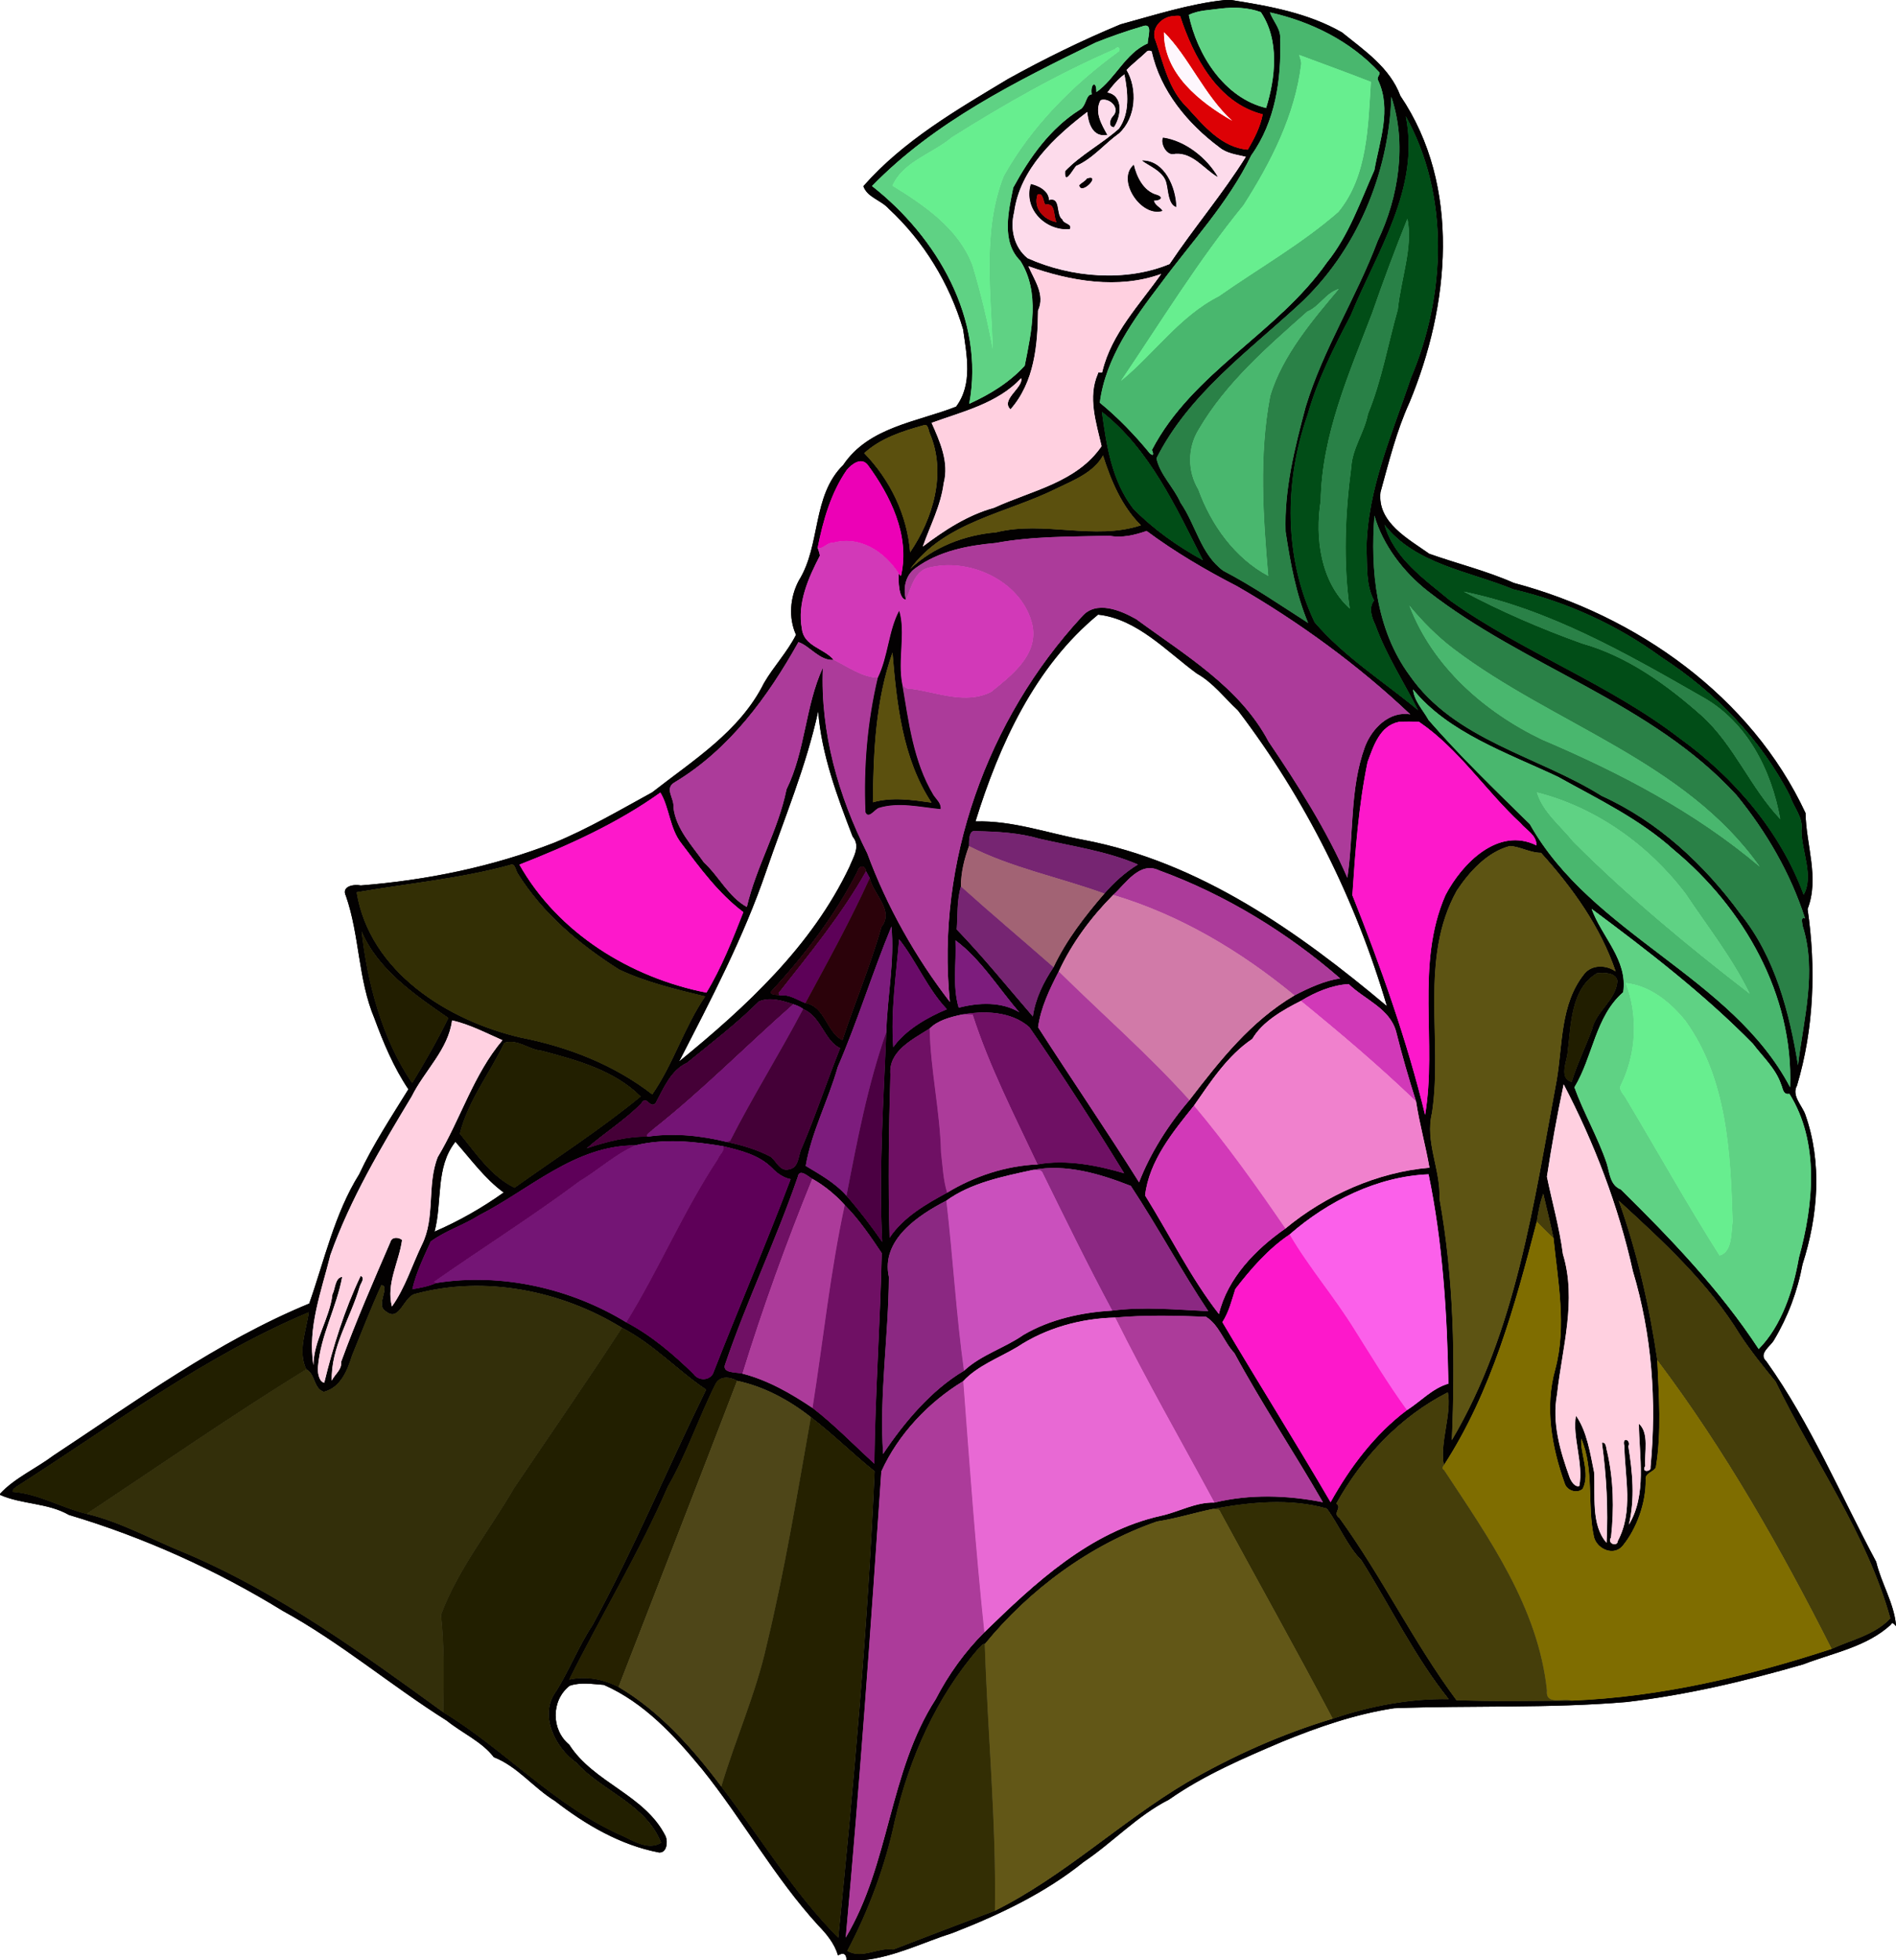 <?xml version="1.0" encoding="UTF-8" standalone="no"?>
<svg xmlns:rdf="http://www.w3.org/1999/02/22-rdf-syntax-ns#" xmlns="http://www.w3.org/2000/svg" height="1739pt" width="1683pt" version="1.1" xmlns:cc="http://creativecommons.org/ns#" xmlns:dc="http://purl.org/dc/elements/1.1/" viewBox="0 0 1683 1739">
<path fill="#030101" d="m1087.3 0h5.4c33.7 5.27 68.6 11.57 98.5 28.74 19.8 15.96 42.6 31.37 51.8 56.23 54.4 80.37 43.7 186.44 8.1 272.16-11.6 25.44-18.3 52.69-25.7 79.54-3 26.86 24.7 41.43 43.3 54.63 24.9 8.83 50.9 15.15 75.1 25.89 108.8 28.88 210.6 100.49 258.9 204.19 0.4 28.14 12.5 57.49 1.8 85.12 7.6 52.01 5.7 106.05-9.4 156.65-5 8.78 4.4 17.47 7.3 25.44 15.3 43.01 11.4 90.21-2.4 133.11-4.4 23.7-12.9 46.4-25.2 67-3.1 5.8-14.5 12.1-6.8 19.2 39.4 55.3 65.6 118.3 97.4 177.7 4.6 19.2 15.6 36.2 17.6 56.1v0.9c-1.5-1.4-3.3-4.3-4.6-1.2-21.6 19.8-51.4 25-77.8 35.2-51.5 14.9-103.6 27.2-156.8 33.4-68.5 5.8-137.6 2.9-206.3 5.5-34.3 5.2-67.2 16.6-99.3 29.7-34.5 14.7-69.5 29.6-100.6 51.4-28.2 14.3-49.77 37.9-75.72 55.3-34.5 27.8-75.01 46.9-116.03 62.9-26.48 8.4-51.55 21.3-79.56 24.2h-14.88c0.05-5.6-2.88-7.1-7.54-4.2-3.08-10.4-9.95-18.8-17.33-26.4-39.03-42.6-67.09-93.8-103.21-138.7-24.5-29.7-51.43-59.2-87.33-74.9-9.92-0.7-20.79-2.6-30.39 0.8-16.49 12.9-16.46 39-0.37 52.2 21.95 34.2 67.25 44.4 85.64 81.4 2.05 4.9 1.05 14.8-5.89 14.3-34.17-6.5-65.14-24.6-92.36-45.7-19.11-11.7-33.11-30.6-54.35-38.9-10.18-13.5-28.23-21.5-41.77-32.4-49.42-31.1-94.2-69.3-145.56-97.4-59.24-36.4-123.2-65.2-189.77-85.1-18.81-10.8-41.88-9.2-61.18-17.8v-0.9c12.79-13.9 32-22.4 47.33-33.9 73.51-48.4 145.34-101.2 227.15-134.9 13.47-38.1 22.46-79.7 44.35-114.7 12.26-26.3 28.76-51.23 43.69-75.42-13.01-19.38-22.08-40.98-30.11-62.8-14.62-34.63-13.14-73.62-25.32-108.64-4.36-8.75 6.9-10.66 13.18-9.4 58.52-4.63 116.67-16.49 171.48-37.79 30.25-12.43 58.73-29.22 87.19-44.79 36.32-28.43 77.84-54.02 99.17-96.86 8.57-14.81 20.83-27.65 28.49-42.92-6.87-15.13-5.29-33.6 2.5-48.15 19.77-31.71 11.42-74.9 39.42-102.52 22.67-33.72 65.49-38.07 100.17-51.72 14.99-20.1 9.42-45.64 6.24-68.62-12.05-40.64-34.94-78.24-66.08-107.03-6.59-7.53-19.02-10-22.46-19.96 35.65-40.55 82.95-67.73 128.59-95.21 32.25-17.84 65.54-34.18 99.65-48.35 30.57-8.31 60.97-18.18 92.67-21.62m-3.7 7.55c-9.4 1.38-20.2 1.43-28.4 5.71 7.4 35.45 31.5 73.69 68.7 82.6 8.2-26.39 12.2-60.16-4.7-85.12-11.2-4.18-23.8-4.57-35.6-3.19m43.6 3.38c2.8 8.05 10 14.69 9.1 23.84 1.2 35.71-4.3 73.22-25.6 102.96-20.5 42.38-53 76.67-80.7 114.25-23.8 31.22-48.76 65.67-53.78 105.33 16.38 13.37 31.08 28.71 44.48 45.02 4 3.2 3-0.42 1.9-3.2 36-68.97 111.4-103.56 155.3-166.24 19.5-24.08 29.6-53.91 42.1-81.89 4.6-26.05 15.4-53.89 3.4-79.58-1.8-2.77 1.8-4.72 1.2-7.13-25.8-27.88-60.6-45.1-97.4-53.36m-87.5 3.49c-10.1 1.66-18.6 11.85-13.8 22.25 7 20.39 11.6 43.12 27.8 58.66 14.6 16.07 30.7 35.68 53.9 37.49 5.7-9.54 11.3-20.4 13.3-31.43-40-10.01-61.6-51.28-73.3-87.17-2.6-0.7-5.5 0.07-7.9 0.2m-26.1 9.06c-13.82 4.04-27.53 8.84-40.94 14.19-70.68 34.53-143.26 70.42-198.65 127.39 57.56 45.16 100.41 117.92 86.3 193.22 18.37-8.32 35.68-18.87 49.31-33.8 6.12-30.43 13.84-65.19-3.89-93.1-17.07-16.98-10.53-43.71-6.28-64.93 14.51-26.62 32.76-52.51 58.92-68.98 6.24-3.36 5.35-13.69 10.76-13.71-1.56-8.95 4.15-13.46 4.07-2.02 16.49-11.33 25.89-34.73 45.6-43.16-0.2-5.03 5.5-19.44-5.2-15.1m4.9 21.77c-6 5.81-12.9 11-18.5 16.82 9.8 16.65 8.6 42.35-6.67 56.27-13 9.3-23.2 22.31-38.06 28.84-3 3.16-10.61 18.16-9.77 4.59 14.15-14.63 32.56-24.1 47.75-37.6 9.85-13.88 8.05-32.05 4.87-48.18-5.94 4.24-10.83 10.22-15.14 16.07 14.67 2.75 12.16 21.57 5.82 30.83-5.4-0.33-3.54-7.38-0.69-10.01 6.84-7.64-4.1-16.68-11.2-13.98-5.76 10.68 1.14 21.94 6.05 30.75-13.15 2.64-17.04-10.8-17.82-20.36-28.8 21.91-59.81 50.51-64.95 88.97-3.77 14.89-0.06 31.07 11.87 40.78 39.12 17.66 88.04 21.13 126.14 5.21 21.6-32.27 47.2-62.35 67.7-95.16-8.1-2-16.9-2.82-23.6-8.44-28.1-20.9-52.4-50.18-60-85.05-1.1-0.72-2.6-0.84-3.8-0.35m216.5 40.54c-2.3 68.62-31.2 137.5-81.9 184.32-45.5 41.91-98.1 79.84-126.6 136.47 2.9 14.31 15.4 25.8 21.4 39.48 13.5 19.56 17.8 45.5 37.8 60.3 26.2 13.62 50.6 30.51 75.5 46.39-10.8-25.69-15.8-53.58-20-81.06-1.3-37.61 8.2-74.56 17.8-110.66 15.6-51.5 45.1-97.01 63.9-147.18 18.8-39.11 26-86.87 12.1-128.06m12.8 17.24c13 64.05-25.7 120.33-48.9 176.88-15 28.46-29.7 57.61-38.4 88.56-20.8 59.14-20.8 126.79 6.4 183.66 26.2 30.62 61.1 52.42 91.9 78.01-12.7-25.19-28.4-49.13-38-75.86-3.2-6.49-6.1-15.19-1.1-21.48-7.4-14-5.9-30.37-6.7-45.68 0.7-53.13 22.9-102.17 39.4-151.7 31-72.98 34.6-162.28-4.6-232.39m-334.98 133.13c5.25 12.39 15.13 25.31 8.58 39.32-0.31 30.63-3.22 63.59-24.45 87.68-8.98-8.6 11.61-19.21 9.54-27.66-21.25 22.5-51.75 29.49-79.58 39.63 7.26 16.38 15.74 34.93 10.72 53.57-2.5 19.82-12.02 37.65-18.57 56.29 19.17-14.46 39.86-28.04 63.4-34.5 33.33-15.32 73.31-22.39 95.38-54.63-4.78-20.86-12.43-43.45-3.27-64.27 0.19-2.92 3.95 0.72 4.02-2.23 8.14-33.58 33.21-59.26 52.21-86.36-38.14 13.81-80.64 6.45-117.98-6.84m65.25 129.2c3.95 29.63 8.87 61.51 27.73 85.83 18 18.48 39.5 33.59 62 45.89-23.8-47.05-47.7-99.09-89.73-131.72m-158.62 12.01c-18.65 5.16-37.83 11.33-52.38 24.68 23.03 23.66 38.2 54.9 40.77 88.02 20.36-29.93 32.55-70.34 17.56-105.46-1.4-2.83-1.31-9.27-5.95-7.24m159.65 26.65c-8.37 15.17-26.04 21.95-40.91 29.15-44.14 22.13-99.47 29.44-130.3 71.7 20.59-19.49 48.34-30.25 76.34-32.56 42.41-10.6 87.1 7.53 128.57-6.25-16.98-16.8-26.58-39.57-33.7-62.04m-227.43 12.79c-14.05 20.17-21.14 44.97-25.92 69.14 0.76 2.29 1.63 4.57 2.01 6.97-10.29 19.87-20.28 42.16-15.96 65.12 1.78 15.34 19.56 17.12 28.14 27.33-12.24 1.1-21.48-12.75-31.24-15.73-27.1 48.52-61.19 95.09-109.71 124.3-9.8 5.55-0.28 14.29-1.26 22.29 2.19 19.23 16.47 33.83 27.07 48.95 13.51 12.4 21.74 30.52 38.15 39.52 8.37-35.95 27.92-68.17 35.25-104.45 16.8-34.17 16.45-73.44 32.19-107.78-2.36 57.28 13.78 113.8 39.44 164.72 17.5 47.32 42.74 92.09 73.37 131.84-12.56-123.76 33.24-251.11 117-341.75 12.62-15.11 34.38-5.81 48.4 2.11 42.8 31.52 91.8 60.14 117.4 108.56 26.1 38.49 51.7 78.79 70 120.9 5.8-38.72 2-78.91 15.6-116.2 6.1-16.27 21.7-32.07 40.3-28.84-45.7-43.29-98.6-81.98-153.9-113.83-27.8-14.29-55-30.26-80.2-48.95-10.5 3.61-21.82 6.42-33.03 4.26-33.73 0.87-67.74 0.23-101.07 6.4-24.74 2.18-50.43 7.2-70.85 22.13-9.17 6.23-11.47 17.98-8.73 28.2-6.49-0.66-6.74-17.03-6.34-23.17 0.3 0.76 1.99 3.17 2.23 1.1 7.68-35.2-9.61-70.34-30.01-97.91-5.8-6.59-13.9-0.39-18.33 4.77m468.33 40.52c-3.7 48.63 1.3 101.12 31 141.64 40.2 58.06 114 71.56 170.8 107.22 49.8 22.57 91.2 61.01 123.2 104.86 30.6 37.9 43.4 87.37 51 134.1 4.9-40.5 17-83 4.2-123.56-0.2-2.65-2.3-8.4 2.1-6.73-12.8-40.01-34.3-76.95-60.8-109.4-75.3-82.43-187.4-113.37-274-180.98-21.8-17.05-40.2-41.26-47.5-67.15m8.9 8.09c8.4 29.96 35.5 48.54 58.3 67.44 64.7 46.04 140.7 73.66 203.8 122.19 48.4 34.79 89.5 82.99 110 138.8 9.3-16.38-1.7-38.5-1.9-56.9 1.9-11.72-6.9-20.45-10.2-30.86-25.7-50.44-66.8-92.29-114-122.99-39.4-28.75-84.2-49.2-131.7-60.33-39.1-16.1-87-22.16-114.3-57.35m-254.19 79.88c-56.04 46.04-87.75 115.36-108.84 183.49 32.83-0.97 64.05 10.39 95.97 16.37 103.06 19.48 190.86 81.71 269.26 147.5-27.8-94.51-72.2-183.63-132.3-262.46-12-11.1-21.9-24.5-36.4-32.63-26.9-19.66-53-48.5-87.69-52.27m279.59 66.25c0.7 10.19 9 18.58 13.8 27.35 28.2 32.39 59.2 62.23 89.8 92.27 55.1 98.2 179.2 134.96 231.1 233.5 3.2-82.11-41.2-159.31-103.1-210.61-30.5-27.6-67.6-45.23-103-64.95-44.9-21.16-97.4-39.09-128.6-77.56m-528.06 19.46c-10.65 48.88-30.05 94.89-46.21 142.04-20.06 58.71-48.98 113.82-77.23 168.71 59.51-48.54 117.82-102.32 151.23-172.74 3.37-8.56 10.12-18.25 2.82-26.8-13.8-35.78-27.69-73.17-30.61-111.21m515.46 9.4c-17 3.44-22.5 21.42-27.8 35.59-8 38.89-10.9 78.86-13.5 118.21 25.3 63.72 48.4 128.58 64.6 195.05 10.9-64.27-8.9-133.45 18.1-195.07 14.6-28.04 46.8-60.99 80.8-44.11 0.2-9.29-9-13.56-14.2-19.83-31.1-28.87-54.6-65.68-90-89.82-5.9-0.34-12-0.43-18-0.02m-655.52 62.7c-37.76 27.04-81.56 46.91-125.18 63.96 34.37 60.77 98.5 100.32 166.06 113.63 13.09-21.38 23.32-47.27 32.81-71.47-22.06-16.62-38.58-39.18-55.04-61.06-10.33-12.9-10.64-32.03-18.65-45.06m273.94 47.53c-4.19 11.23-7.23 23.7-7.18 35.87-3.78 12.35-2.76 25.41-3.76 38.12 23.72 24.54 45.66 51.85 67.67 77.25 2.26-16.04 9.4-30.33 18.3-43.71 11.36-24.1 27.97-45.49 45.2-65.41 7.95-9.26 18.61-19.05 29.85-25.77-27.74-11.97-58.02-16.13-87.31-22.87-18.1-5.32-37.08-6.36-55.82-6.74-7.37-2.1-6.9 8.32-6.95 13.26m480.18-0.12c-20.3 5.35-35.9 22.66-47.2 39.59-33.7 60.5-12.2 131.85-22 197.18-6.4 26.01 7.7 50.01 6.6 76.01 12.8 70.8 14.1 142.9 11 214.5 57.1-96.4 72.9-211 93.2-319.81 5.3-31.61 3.1-67.2 24.3-93.76 6.7-8.67 19.7-8.24 28-2.25-13.4-39.81-38.4-74.45-66.3-105.39-9.6 0.03-18.3-5.48-27.6-6.07m-887.78 16.9c-44.64 12.17-90.71 16.31-135.98 24.16 11.46 70.54 80.81 114.02 145.78 129.03 41.83 8.17 82.81 24.13 116.66 50.4 18.8-27.11 28.51-59.95 47-87-25.65-6.26-52-12.44-76.22-23.77-35.37-22.34-68.08-49.83-90.36-85.64-1.77-2.78-2.11-9.42-6.88-7.18m308.55 5.67c-20.04 39.37-47.33 74.86-77.11 107.04 0.56 3.25 5.49 2.13 8.03 3.1 8.51-1.34 15.48 3.99 22.95 6.76 17.57 3.01 18.8 26.39 32.88 32.86 10.95-33.32 25.02-66.31 34.55-100.36 11.73-14.84-7.21-29.03-10.3-43.44-1.08-2.07-2.19-4.12-3.32-6.15-0.78-5.73-6.12-5.54-7.68 0.19m227.02 20.86c-19.55 19.7-36.64 42.6-48.33 67.92-8.07 15.51-16.01 32.11-18.34 49.53 29.58 46.04 60.6 91.3 89.68 137.6 10-25.9 26.2-51.4 44.7-72.92 27.4-35.56 54.3-69.89 93.3-92.95 12.7-6.66 27.1-13.17 40.6-15.05-46.5-40.43-101.9-74.51-160.8-95.92-17.4-8.44-29.8 11.92-40.81 21.79m424.71 12.36c8.8 24.79 32.3 45.41 28 73.95-24.9 21.67-26.8 57.2-43.3 84.39 7.9 22.04 20.8 44.25 28.6 67.25 2.7 8.5 2.9 19.6 12.6 23.4 44.5 43.8 88.1 89.3 122.4 141.6 20.3-20.4 30.7-52.1 35.7-80.9 13.1-47.5 18.4-102.8-8.4-145.61-5.9 1.09-5.7-4.88-7.4-8.42-4.8-14.14-16.2-24.33-25-36-43-43.85-93.6-82.78-143.2-119.66m-621.51 15.58c-17.04 41.27-30.03 83.83-47.71 124.73-8.39 29.62-23.27 57.48-28.44 87.78 12.57 7.6 26.3 15.1 36.28 26.6 10.98 12.5 22.06 27 31.7 40.9-3.18-62 1.16-124.17 3.62-186.15 0.84-31.07 7.56-63.29 4.55-93.86m-470.31 4.42c4.99 45.2 18.16 95.8 44.89 134.63 11.4-18.78 22.51-38.04 32.14-57.8-29.7-20.49-62.6-43.02-77.03-76.83m477.09 6.94c-2.67 31.87-7.57 63.93-5.18 95.91 11.25-15.87 31.32-26.97 47.68-33.74-17.25-18.2-27.66-43.75-42.5-62.17m49.99 0.94c1 19.9-2.88 40.5 2.9 59.88 17.63-4.56 37.76-5.58 53.92 4.06-18.41-21.29-34.7-47.82-56.82-63.94m569.64 29.18c-23.5 13.59-23.2 45.94-26.2 69.96-0.5 8.02-8.2 23.53 3.6 26.55 4.9-15.96 12.4-30.98 18.1-46.7 3.7-16.22 21.4-25.78 22.5-42.91-1.4-7.79-11.9-7.31-18-6.9m-263 24.59c-15.9 8.01-34.3 18.5-43.1 33.72-22.1 14.86-36.9 37.89-51.8 59.21-18.4 22.91-39.9 48.91-43.4 79.71 21.8 34.9 40.6 73.4 65.6 105.3 7.5-31.7 32.5-57.5 59-75.9 35.9-29.8 82.1-50.1 127.9-54-3.4-19.6-8.9-39.1-11.9-58.81-6.5-20.37-12.4-40.88-17.6-61.61-5.5-20.97-28.1-28.77-42.2-42.54-14.8 0.8-29.8 7.17-42.5 14.92m-481.15 0.5c-19.72 19.73-42.07 36.68-63.72 54.39-14.59 6.69-20.87 22.75-28.05 36.04-5.31 4.84-7.7-8.19-12.71 0.17-14.78 14.96-32.86 26.14-48.36 39.74 17.52-5.7 36.09-10.7 54.19-10.3 23.04-3.5 47.75-0.9 70.28 4.7 13.35 2.8 27.04 6.8 39.2 13.3 4.82 4.1 8.15 13.2 15.96 11 9.34-1.4 8.01-12.9 11.6-19.5 12.35-28.96 22.22-58.96 33.87-88.13-13.84-6.18-16.78-28.09-32.87-34.66-2.47-2.17-5.74-3.23-8.76-4.31-9.73-3.22-20.74-6.65-30.63-2.44m180.36 11.59c-10.07 2.17-21.39 5.03-28.77 12.45-15.88 10.06-36.68 20.2-34.8 40.81-1.46 48.09-2.13 97.39-0.71 144.89 12.24-18.4 32.78-30.1 51.06-40 24.08-14.6 52.07-23.9 80.32-25.1 25.31-4.8 54.49 1.2 76.95 7.9-26.84-43.77-54.84-87.37-84.22-129.72-16.34-14.44-40.57-14.65-59.83-11.23m-452.67 5.22c-3.28 25.83-24.5 44.64-35.7 67.28-27.13 45.05-54.53 90.95-72.26 140.75-7.88 32-20.65 64.9-15.03 98 0.14-22 14.32-41.2 16.87-63 2.67-4.9 2.07-14.3 8.62-15.5-4.99 27.1-19.17 51.9-21.49 79.5-0.59 4.8 0.64 13.5 5.59 14.5 7.86-32.2 17.97-64.7 32.3-94.8 4.21 1.8-0.02 6.5-0.84 9.4-8.11 27.9-25.81 54-24.83 83.6 2.77-5.9 9.11-9.6 8.46-17 13.11-36 28.5-71.1 43.72-106.3 1.21-4.5 7.24-4.1 10.21-1.6-2.73 19.8-14.28 38.5-8.99 59.1 11.67-16.3 17.85-36.5 26.6-54.7 12.22-24.3 4.28-53 14.1-77.9 20.32-33.81 31.71-73.33 57.49-103.75-13.62-5.9-29.26-14.22-44.82-17.58m46.46 19.81c-12.83 26.97-32.25 51.3-39.58 80.72 14.25 17.4 27.9 38 48.61 48 37.63-26.8 76.29-51.7 112.02-80.98-23.17-23.17-56.83-32.46-87.99-40.63-11.63-1-20.76-10.61-33.06-7.11m940.3 36.9c-5.8 27.08-10.7 54.62-14.9 81.92 4.7 22.8 11.2 45.5 14.2 68.7 12.5 41-0.7 83.3-5.2 124.4-4.7 25.4 2.8 50.7 11.4 74.4 1.4 3.2 4.5 8.2 8.4 7 3.9-20.1-6.3-43.5-3-62.4 9.8 13.9 12.6 33.3 16.1 50.2 1.2 20.1-3 46.8 11.1 62.6 1.5-29.6 0-59.4-4.1-88.8 4-0.8 3.6 5.4 4.5 7.6 5.8 25.1 6.3 50.9 3.5 76.4-3.8 5.5 5.8 8.8 6.1 3.1 14-26.3 6.3-56.1 5.8-84.2-2.3-9.1 6.2-5.2 3.5 0.2 3.7 23 6 46.8 0.4 69.7 16.3-26.5 9.2-61.2 9-89.7 9.3 8.6 4.7 25.5 5.6 37.4-4 6.5 5.8 5.1 4.7 1.3 5.6-58.4 1.3-117.8-15.7-174.2-12.7-57.5-34.3-113.8-61.4-165.62m-983.76 51.02c-17.94 22.5-11.51 53.2-18.51 79.7 21.61-9.3 42.25-21.1 61.38-34.7-16.86-12.3-29.43-29.9-42.87-45m159.77 3.1c-53.64-0.1-93.82 39.1-138.84 62.1-13.75 8.7-29.72 13.6-42.85 23.2-6.16 13.7-13.07 27.7-16.35 42.4 7.17-1.2 14.51-2.5 21.19-5.5 57.62-9.2 118.95 4.5 168.75 34.9 22.31 11.7 41.41 28.1 59.39 45.5 4.18 6.3 13.79 6.7 17.59 0.1 22.5-57.6 47.11-114.9 68.98-172.7-5.69-1-11.86-4.9-16.29-9.7-11.59-11.8-28.12-15.8-43.63-19.5-25.55-4.3-52.56-7-77.94-0.8m352.92 21.8c-26.3 5.7-55.13 11.4-76.94 27.3-24.7 12.7-58.38 34.8-50.99 67.8-0.36 52.4-8.62 104.6-5.12 157 18.63-27.9 42.93-56.8 71.77-73.8 15.39-14.3 35.99-20.1 52.75-31.8 23.74-14 52.12-20.1 78.9-21.6 28.3-3.7 56.9-0.8 85.3 0.5-23.8-35.7-44.8-74.9-68.8-111.2-27.42-10.8-57.75-19.8-86.87-14.2m-208.84 6.2c-19.29 56.1-45.16 109.6-64.29 165.8-3.69 8.8 9.82 7.4 15.23 8.8 22.53 5.8 43.1 17.6 62.26 30.5 18.85 14.4 37.3 33.5 54.85 49.4 0.73-62.3 5.21-124.6 6.57-186.9-9.96-14.8-20.35-30.2-32.81-42.6-7.94-8.9-18.21-17.4-28.85-23.3-3.98-2.3-11.53-9.6-12.96-1.7m436.61 51.1c-18.7 12.5-34.4 30.5-48.2 48.4-3.2 10-5.7 20.5-11.5 29.4 31.6 53.4 64.8 106.2 96.1 159.8 17-30.6 39.3-60.4 67.8-81.7 12.3-7.8 22.6-19.4 36.8-23.5-1.1-62.1-5-125.1-17.6-185.8-45.3 1.8-89.4 23.7-123.4 53.4m219.4-11.4c-19.4 74.6-40 150.6-82.4 216-4-18.8 7.2-45.5 3.5-64.6-42.3 21.4-76.3 57.6-99.1 98.8 5.7 4-4 8.2 2.9 12.9 37.6 51.9 65.6 110.1 103.8 161.5 33.8 1.3 68.4 0.5 102.4 0.4 78.6-3.2 156.2-21.5 230.7-45.9 17.9-8.2 38.2-12.3 52.1-27.1-21-75.6-68-140-101.8-210-11-13.4-21.9-27-31.5-41.5-28.2-46.2-68.4-83-107.9-119.2 16.4 46 27.2 93.5 34.3 141.6 1.3 31.6 3.9 63.6-1.3 95-2.1 4.5-9.9 5-9 11.1 0.2 20.9-8.2 43.6-20.3 58.4-7.6 9.6-22.5 3.5-25.5-7.3-6.4-28.8 0.4-60-11.4-87.7-1.2 13.1 8.2 30.7 1.3 44.6-5 4.7-14.1 1.6-16-4.9-11.5-32.2-17.8-67.6-8.3-101.2 10.2-38.3 2.3-77.8-1.6-116.3-2.8-13.2-6-26.3-9.1-39.4-2.9 7.6-4.5 16.4-5.8 24.8m-1025.6 56.3c-9.36 20.5-17.45 41.5-26.01 62.4-4.1 13.2-10.2 28.7-25.24 32.3-9.4-3.8-6.93-15.5-15.38-20-7.7-16.3 0-33.8 2.22-50.6-93.28 39.2-174.49 100.4-259.28 154.6-1.47 1.2-4.12 2.4-3.46 4.8 22.93 1.7 43.36 14.2 65.52 19.5 30.65 7.3 58.77 23.3 88.12 35 82.77 35.2 156.09 88.5 228.46 141 54.65 33.2 99.14 83.6 159.56 109.9 9.99 4.8 23.13 12.7 33.86 5.9-13.55-34.5-52.23-45.6-75.45-71.3-18.64-13.2-33.31-42.3-17.78-63 11.89-19 19.93-40 32.33-58.7 37-68.1 66.75-139.6 100.89-209.1-24.38-16.1-47.09-40.8-74.73-54.8-53.77-33.1-121.72-46.7-183.26-30.2-10.88 2.2-14.11 25.9-26.55 15.4-9.26-5.4 4.68-22.2-3.82-23.1m651.41 28.8c-30.51 0.7-61.35 9.2-86.92 26.1-16.13 9.6-35.17 16.5-47.94 30.3-30.51 18.4-57.76 47-72.71 80.1-9.32 137.9-19.12 276.7-31.63 413.7 39.31-65.6 38.3-147.1 79.91-211.5 11.2-21.8 26.24-42.6 43.17-59.4 44.96-43.8 93.78-89.4 156.95-103.4 15.9-3.5 30.6-12.2 47.3-11.7 31.2-7.6 64.8-6.6 96.3-0.3-25.6-44.5-54.2-87.3-78.6-132.4-9.4-9.9-13.3-24.8-25.2-32.2-26.9-1.1-53.8-1.7-80.63 0.7m-354.88 59.1c-14.96 29.8-25.49 61.8-42.2 90.8-25.56 58.9-59.09 114-87.65 171.4 14.88-3.4 30.47-0.4 43.86 6.5 36.6 21.6 65.88 54.5 91.3 88.4 34.32 44.4 63.92 94.2 103.76 134.1 13.97-137.7 26.12-275.8 32.3-413.9-19.3-15.5-36.91-33-56.52-48-19.13-15.1-41.68-27.3-65.56-32.3-6.19-3.6-15.59-4.7-19.29 3m441.01 110.8c-16.7 3.5-32.1 8.4-49 11-59.66 20.7-113.19 60.3-152.9 108.8-1.89-0.9-3.75 2.9-5.66 4-37.41 43.2-61.19 97-74.13 152.4-8.6 40.4-23.04 79.3-42.26 115.8 13.08 7.7 27.28-3.4 40.82-1.2 29.89-11.5 60.13-23.1 90.25-34.4 61.61-30.7 111.43-78.8 170.38-113.8 40.8-23.6 84.2-43 129.5-56.6 33.1-11.2 68.8-18 103-17.3-30.4-37.9-51.6-82.1-77.4-123.1-13.1-13.3-19.9-31.5-30.9-46.1-32.9-9.3-68.5-5.7-101.7 0.5z"/>
<path fill="#5fd284" d="m1083.6 7.55c11.8-1.38 24.4-0.99 35.6 3.19 16.9 24.96 12.9 58.73 4.7 85.12-37.2-8.91-61.3-47.15-68.7-82.6 8.2-4.28 19-4.33 28.4-5.71z"/>
<path fill="#49b76e" d="m1127.2 10.93c36.8 8.26 71.6 25.48 97.4 53.36 0.6 2.41-3 4.36-1.2 7.13 12 25.69 1.2 53.53-3.4 79.58-12.5 27.98-22.6 57.81-42.1 81.89-43.9 62.68-119.3 97.27-155.3 166.24 1.1 2.78 2.1 6.4-1.9 3.2-13.4-16.31-28.1-31.65-44.48-45.02 5.02-39.66 29.98-74.11 53.78-105.33 27.7-37.58 60.2-71.87 80.7-114.25 21.3-29.74 26.8-67.25 25.6-102.96 0.9-9.15-6.3-15.79-9.1-23.84m26 37.79c0.7 2.72 2 5.37 1.8 8.24-5.6 45.45-26.8 86.89-51.1 124.96-40.1 49.02-73.4 103.54-108.9 156.03 29.4-24.08 52.2-57.53 86.9-75.1 35.4-24.85 73.4-46.29 106.1-74.82 26.1-31.72 26.4-76.29 28.9-115.41-21.1-8.26-42.5-15.95-63.7-23.9z"/>
<path fill="#dd0105" d="m1039.7 14.42c2.4-0.13 5.3-0.9 7.9-0.2 11.7 35.89 33.3 77.16 73.3 87.17-2 11.03-7.6 21.89-13.3 31.43-23.2-1.81-39.3-21.42-53.9-37.49-16.2-15.54-20.8-38.27-27.8-58.66-4.8-10.4 3.7-20.59 13.8-22.25m-6.5 14.14c-0.4 36.66 31.6 62.05 60.6 78.61-24.7-22.31-38.7-57.06-60.6-78.61z"/>
<path fill="#5fd284" d="m1013.6 23.48c10.7-4.34 5 10.07 5.2 15.1-19.71 8.43-29.11 31.83-45.6 43.16 0.08-11.44-5.63-6.93-4.07 2.02-5.41 0.02-4.52 10.35-10.76 13.71-26.16 16.47-44.41 42.36-58.92 68.98-4.25 21.22-10.79 47.95 6.28 64.93 17.73 27.91 10.01 62.67 3.89 93.1-13.63 14.93-30.94 25.48-49.31 33.8 14.11-75.3-28.74-148.06-86.3-193.22 55.39-56.97 127.97-92.86 198.65-127.39 13.41-5.35 27.12-10.15 40.94-14.19m-23.89 20.04c-50.46 21.78-98.32 49.1-144.84 78.34-17.18 14.53-43.06 21.22-52.7 42.88 28.36 17.5 58.35 37.76 70.91 70.2 7.47 24.6 13.44 49.64 18.17 74.89-1.41-49.21-9.49-105.17 9.82-153.75 24.71-44.15 61.14-80.64 101.79-110.27 2.2-1.26 0.42-6.26-3.15-2.29z"/>
<path fill="#fef7fd" d="m1033.2 28.56c21.9 21.55 35.9 56.3 60.6 78.61-29-16.56-61-41.95-60.6-78.61z"/>
<path fill="#67ee8f" d="m989.71 43.52c3.57-3.97 5.35 1.03 3.15 2.29-40.65 29.63-77.08 66.12-101.79 110.27-19.31 48.58-11.23 104.54-9.82 153.75-4.73-25.25-10.7-50.29-18.17-74.89-12.56-32.44-42.55-52.7-70.91-70.2 9.64-21.66 35.52-28.35 52.7-42.88 46.52-29.24 94.38-56.56 144.84-78.34z"/>
<path fill="#fddbeb" d="m1018.5 45.25c1.2-0.49 2.7-0.37 3.8 0.35 7.6 34.87 31.9 64.15 60 85.05 6.7 5.62 15.5 6.44 23.6 8.44-20.5 32.81-46.1 62.89-67.7 95.16-38.1 15.92-87.02 12.45-126.14-5.21-11.93-9.71-15.64-25.89-11.87-40.78 5.14-38.46 36.15-67.06 64.95-88.97 0.78 9.56 4.67 23 17.82 20.36-4.91-8.81-11.81-20.07-6.05-30.75 7.1-2.7 18.04 6.34 11.2 13.98-2.85 2.63-4.71 9.68 0.69 10.01 6.34-9.26 8.85-28.08-5.82-30.83 4.31-5.85 9.2-11.83 15.14-16.07 3.18 16.13 4.98 34.3-4.87 48.18-15.19 13.5-33.6 22.97-47.75 37.6-0.84 13.57 6.77-1.43 9.77-4.59 14.86-6.53 25.06-19.54 38.06-28.84 15.27-13.92 16.47-39.62 6.67-56.27 5.6-5.82 12.5-11.01 18.5-16.82m13.9 76.87c-2.5 4.64 3 17 11 14.18 15.8-1.03 25.6 13.84 37.5 20.61-9.8-16.87-28.8-31.93-48.5-34.79m-18.6 20.32c5.5 4.47 19.6 9.55 21.7 20.23 1.7 6.34 1.5 18.57 8.6 20.97-0.3-17.28-10.4-41.41-30.3-41.2m-7.4 3.79c-15.53 13.37 6.4 46.71 25.4 40.89-1.5-3.05-6.8-4.85-7.6-9.22 5 0.23 9.5-2.63 2.8-4.95-12.4-3.24-18.4-16.96-20.6-26.72m-41.45 12.17c-1.76 2.59-4.9 3.86-6.86 5.89 1.41 9.46 19.86-9.97 6.86-5.89m-49.9 4.96c-6.69 22.58 13.51 41.55 34.47 39.86 2.58-4.64-5.8-4.52-6.49-8.36-6.36-4.37-1.01-20.27-11.99-17.29 0.02-8.25-9.54-12.86-15.99-14.21z"/>
<path fill="#67ee8f" d="m1153.2 48.72c21.2 7.95 42.6 15.64 63.7 23.9-2.5 39.12-2.8 83.69-28.9 115.41-32.7 28.53-70.7 49.97-106.1 74.82-34.7 17.57-57.5 51.02-86.9 75.1 35.5-52.49 68.8-107.01 108.9-156.03 24.3-38.07 45.5-79.51 51.1-124.96 0.2-2.87-1.1-5.52-1.8-8.24z"/>
<path fill="#2a8147" d="m1235 85.79c13.9 41.19 6.7 88.95-12.1 128.06-18.8 50.17-48.3 95.68-63.9 147.18-9.6 36.1-19.1 73.05-17.8 110.66 4.2 27.48 9.2 55.37 20 81.06-24.9-15.88-49.3-32.77-75.5-46.39-20-14.8-24.3-40.74-37.8-60.3-6-13.68-18.5-25.17-21.4-39.48 28.5-56.63 81.1-94.56 126.6-136.47 50.7-46.82 79.6-115.7 81.9-184.32m-46.6 170.59c-11.5 3.32-17 15.41-28 20.03-35.5 31.52-72.2 63.17-96.4 104.6-10 16.12-10.1 37.04-0.3 53.29 11.3 31.44 32.6 60.96 62.1 76.66-4.6-52.94-8.3-106.91 1.7-159.43 10.6-36.15 38.9-69.04 60.9-95.15z"/>
<path fill="#014d17" d="m1247.8 103.03c39.2 70.11 35.6 159.41 4.6 232.39-16.5 49.53-38.7 98.57-39.4 151.7 0.8 15.31-0.7 31.68 6.7 45.68-5 6.29-2.1 14.99 1.1 21.48 9.6 26.73 25.3 50.67 38 75.86-30.8-25.59-65.7-47.39-91.9-78.01-27.2-56.87-27.2-124.52-6.4-183.66 8.7-30.95 23.4-60.1 38.4-88.56 23.2-56.55 61.9-112.83 48.9-176.88m1.5 90.96c-11.2 27.74-21.6 55.73-31.4 83.93-20.5 53.68-44.6 107.76-45.6 166.28-5.2 33.11-0.2 72.13 25.8 95.74-5.8-41.45-4.1-84.02 1.4-125.47 1-16.89 11.7-30.76 14.8-47.14 12.3-29.89 17.7-61.75 26.5-92.65 2.7-26.81 13.8-56.02 8.5-80.69z"/>
<path fill="#020102" d="m1032.4 122.12c19.7 2.86 38.7 17.92 48.5 34.79-11.9-6.77-21.7-21.64-37.5-20.61-8 2.82-13.5-9.54-11-14.18z"/>
<path fill="#040003" d="m1013.8 142.44c19.9-0.21 30 23.92 30.3 41.2-7.1-2.4-6.9-14.63-8.6-20.97-2.1-10.68-16.2-15.76-21.7-20.23z"/>
<path fill="#020101" d="m1006.4 146.23c2.2 9.76 8.2 23.48 20.6 26.72 6.7 2.32 2.2 5.18-2.8 4.95 0.8 4.37 6.1 6.17 7.6 9.22-19 5.82-40.93-27.52-25.4-40.89z"/>
<path fill="#070003" d="m964.95 158.4c13-4.08-5.45 15.35-6.86 5.89 1.96-2.03 5.1-3.3 6.86-5.89z"/>
<path fill="#070001" d="m915.05 163.36c6.45 1.35 16.01 5.96 15.99 14.21 10.98-2.98 5.63 12.92 11.99 17.29 0.69 3.84 9.07 3.72 6.49 8.36-20.96 1.69-41.16-17.28-34.47-39.86m5.9 9.2c-4.13 12.24 5.48 22.48 16.86 24.53-2.96-5.64-0.34-17.49-10.01-15.59-1.82-2.85-1.68-10.99-6.85-8.94z"/>
<path fill="#ba0306" d="m920.95 172.56c5.17-2.05 5.03 6.09 6.85 8.94 9.67-1.9 7.05 9.95 10.01 15.59-11.38-2.05-20.99-12.29-16.86-24.53z"/>
<path fill="#298147" d="m1249.3 193.99c5.3 24.67-5.8 53.88-8.5 80.69-8.8 30.9-14.2 62.76-26.5 92.65-3.1 16.38-13.8 30.25-14.8 47.14-5.5 41.45-7.2 84.02-1.4 125.47-26-23.61-31-62.63-25.8-95.74 1-58.52 25.1-112.6 45.6-166.28 9.8-28.2 20.2-56.19 31.4-83.93z"/>
<path fill="#ffd0e0" d="m912.82 236.16c37.34 13.29 79.84 20.65 117.98 6.84-19 27.1-44.07 52.78-52.21 86.36-0.07 2.95-3.83-0.69-4.02 2.23-9.16 20.82-1.51 43.41 3.27 64.27-22.07 32.24-62.05 39.31-95.38 54.63-23.54 6.46-44.23 20.04-63.4 34.5 6.55-18.64 16.07-36.47 18.57-56.29 5.02-18.64-3.46-37.19-10.72-53.57 27.83-10.14 58.33-17.13 79.58-39.63 2.07 8.45-18.52 19.06-9.54 27.66 21.23-24.09 24.14-57.05 24.45-87.68 6.55-14.01-3.33-26.93-8.58-39.32z"/>
<path fill="#49b76e" d="m1188.4 256.38c-22 26.11-50.3 59-60.9 95.15-10 52.52-6.3 106.49-1.7 159.43-29.5-15.7-50.8-45.22-62.1-76.66-9.8-16.25-9.7-37.17 0.3-53.29 24.2-41.43 60.9-73.08 96.4-104.6 11-4.62 16.5-16.71 28-20.03z"/>
<path fill="#014d17" d="m978.07 365.36c42.03 32.63 65.93 84.67 89.73 131.72-22.5-12.3-44-27.41-62-45.89-18.86-24.32-23.78-56.2-27.73-85.83z"/>
<path fill="#5b500e" d="m819.45 377.37c4.64-2.03 4.55 4.41 5.95 7.24 14.99 35.12 2.8 75.53-17.56 105.46-2.57-33.12-17.74-64.36-40.77-88.02 14.55-13.35 33.73-19.52 52.38-24.68z"/>
<path fill="#5b500e" d="m979.1 404.02c7.12 22.47 16.72 45.24 33.7 62.04-41.47 13.78-86.16-4.35-128.57 6.25-28 2.31-55.75 13.07-76.34 32.56 30.83-42.26 86.16-49.57 130.3-71.7 14.87-7.2 32.54-13.98 40.91-29.15z"/>
<path fill="#ec01b6" d="m751.67 416.81c4.43-5.16 12.53-11.36 18.33-4.77 20.4 27.57 37.69 62.71 30.01 97.91-0.24 2.07-1.93-0.34-2.23-1.1-12.49-19.4-34.44-34.07-58.66-27.24-4.73-0.7-9.3 6.47-13.37 4.34 4.78-24.17 11.87-48.97 25.92-69.14z"/>
<path fill="#2a8147" d="m1220 457.33c7.3 25.89 25.7 50.1 47.5 67.15 86.6 67.61 198.7 98.55 274 180.98 26.5 32.45 48 69.39 60.8 109.4-4.4-1.67-2.3 4.08-2.1 6.73 12.8 40.56 0.7 83.06-4.2 123.56-7.6-46.73-20.4-96.2-51-134.1-32-43.85-73.4-82.29-123.2-104.86-56.8-35.66-130.6-49.16-170.8-107.22-29.7-40.52-34.7-93.01-31-141.64m31 79.91c20.5 53.93 66.5 94.39 117.8 118.97 68.8 29.22 136 64.27 193.3 112.76-66.3-93.8-182.7-126.08-271.2-192.9-14.9-11.15-28.6-25.15-39.9-38.83z"/>
<path fill="#014d17" d="m1228.9 465.42c27.3 35.19 75.2 41.25 114.3 57.35 47.5 11.13 92.3 31.58 131.7 60.33 47.2 30.7 88.3 72.55 114 122.99 3.3 10.41 12.1 19.14 10.2 30.86 0.2 18.4 11.2 40.52 1.9 56.9-20.5-55.81-61.6-104.01-110-138.8-63.1-48.53-139.1-76.15-203.8-122.19-22.8-18.9-49.9-37.48-58.3-67.44m70.3 59.43c32.6 17.45 69.1 33.19 104.9 46.02 40.6 11.4 75.6 36.8 106.7 64.37 28.6 26.04 43.1 63.84 69.5 91.54-7.8-43.73-29.7-87.02-70-109.02-66.7-38.18-135-77.3-211.1-92.91z"/>
<path fill="#ac3b9a" d="m984.77 475.29c11.21 2.16 22.53-0.65 33.03-4.26 25.2 18.69 52.4 34.66 80.2 48.95 55.3 31.85 108.2 70.54 153.9 113.83-18.6-3.23-34.2 12.57-40.3 28.84-13.6 37.29-9.8 77.48-15.6 116.2-18.3-42.11-43.9-82.41-70-120.9-25.6-48.42-74.6-77.04-117.4-108.56-14.02-7.92-35.78-17.22-48.4-2.11-83.76 90.64-129.56 217.99-117 341.75-30.63-39.75-55.87-84.52-73.37-131.84-25.66-50.92-41.8-107.44-39.44-164.72-15.74 34.34-15.39 73.61-32.19 107.78-7.33 36.28-26.88 68.5-35.25 104.45-16.41-9-24.64-27.12-38.15-39.52-10.6-15.12-24.88-29.72-27.07-48.95 0.98-8-8.54-16.74 1.26-22.29 48.52-29.21 82.61-75.78 109.71-124.3 9.76 2.98 19 16.83 31.24 15.73 12.4 6.03 25.2 15.55 39.29 15.92-9.22 38.91-12.65 79.34-10.93 119.25 2.51 6.15 8-2.31 11.52-3.78 17.99-5.55 36.85-0.72 55.08 1.01 0.58-5.08-3.83-8.52-6.37-12.36-17.88-29.77-22.03-64.96-27.71-98.53 1.66 3 4.56 4.77 8.22 4.3 23.21 3.17 48.21 14.11 70.83 2.65 17.91-14.52 41.89-32.55 36.64-59.01-8.37-37.85-53.4-59.71-89.5-51.82-15.33 1.99-17.64 17.49-22.89 29.02-2.74-10.22-0.44-21.97 8.73-28.2 20.42-14.93 46.11-19.95 70.85-22.13 33.33-6.17 67.34-5.53 101.07-6.4z"/>
<path fill="#d239b8" d="m739.12 481.61c24.22-6.83 46.17 7.84 58.66 27.24-0.4 6.14-0.15 22.51 6.34 23.17 5.25-11.53 7.56-27.03 22.89-29.02 36.1-7.89 81.13 13.97 89.5 51.82 5.25 26.46-18.73 44.49-36.64 59.01-22.62 11.46-47.62 0.52-70.83-2.65-3.66 0.47-6.56-1.3-8.22-4.3-4.19-21.14 3.14-45.73-2.65-64.92-9.47 17.74-9.73 40.64-18.94 59.33-14.09-0.37-26.89-9.89-39.29-15.92-8.58-10.21-26.36-11.99-28.14-27.33-4.32-22.96 5.67-45.25 15.96-65.12-0.38-2.4-1.25-4.68-2.01-6.97 4.07 2.13 8.64-5.04 13.37-4.34z"/>
<path fill="#2a8147" d="m1299.2 524.85c76.1 15.61 144.4 54.73 211.1 92.91 40.3 22 62.2 65.29 70 109.02-26.4-27.7-40.9-65.5-69.5-91.54-31.1-27.57-66.1-52.97-106.7-64.37-35.8-12.83-72.3-28.57-104.9-46.02z"/>
<path fill="#49b76e" d="m1251 537.24c11.3 13.68 25 27.68 39.9 38.83 88.5 66.82 204.9 99.1 271.2 192.9-57.3-48.49-124.5-83.54-193.3-112.76-51.3-24.58-97.3-65.04-117.8-118.97z"/>
<path fill="#030102" d="m779.23 601.29c9.21-18.69 9.47-41.59 18.94-59.33 5.79 19.19-1.54 43.78 2.65 64.92 5.68 33.57 9.83 68.76 27.71 98.53 2.54 3.84 6.95 7.28 6.37 12.36-18.23-1.73-37.09-6.56-55.08-1.01-3.52 1.47-9.01 9.93-11.52 3.78-1.72-39.91 1.71-80.34 10.93-119.25m13-22.44c-15.04 42.38-16.97 88.37-17.44 132.98 17.07-4.88 34.86-2.18 52.15 0.27-25.93-39.13-30.92-88.3-34.71-133.25z"/>
<path fill="#5b500e" d="m792.23 578.85c3.79 44.95 8.78 94.12 34.71 133.25-17.29-2.45-35.08-5.15-52.15-0.27 0.47-44.61 2.4-90.6 17.44-132.98z"/>
<path fill="#49b76e" d="m1254.3 611.55c31.2 38.47 83.7 56.4 128.6 77.56 35.4 19.72 72.5 37.35 103 64.95 61.9 51.3 106.3 128.5 103.1 210.61-51.9-98.54-176-135.3-231.1-233.5-30.6-30.04-61.6-59.88-89.8-92.27-4.8-8.77-13.1-17.16-13.8-27.35m109.9 91.43c5.4 17.76 21 29.53 32.2 43.64 48.8 48.83 102.3 93.06 156.8 135.05-15.3-31.58-37.5-59.65-57-88.9-32.6-42.99-79.5-76.58-132-89.79z"/>
<path fill="#fd18cb" d="m1241.7 640.41c6-0.41 12.1-0.32 18 0.02 35.4 24.14 58.9 60.95 90 89.82 5.2 6.27 14.4 10.54 14.2 19.83-34-16.88-66.2 16.07-80.8 44.11-27 61.62-7.2 130.8-18.1 195.07-16.2-66.47-39.3-131.33-64.6-195.05 2.6-39.35 5.5-79.32 13.5-118.21 5.3-14.17 10.8-32.15 27.8-35.59z"/>
<path fill="#fd18cb" d="m586.18 703.11c8.01 13.03 8.32 32.16 18.65 45.06 16.46 21.88 32.98 44.44 55.04 61.06-9.49 24.2-19.72 50.09-32.81 71.47-67.56-13.31-131.69-52.86-166.06-113.63 43.62-17.05 87.42-36.92 125.18-63.96z"/>
<path fill="#5fd284" d="m1364.2 702.98c52.5 13.21 99.4 46.8 132 89.79 19.5 29.25 41.7 57.32 57 88.9-54.5-41.99-108-86.22-156.8-135.05-11.2-14.11-26.8-25.88-32.2-43.64z"/>
<path fill="#762572" d="m860.12 750.64c0.05-4.94-0.42-15.36 6.95-13.26 18.74 0.38 37.72 1.42 55.82 6.74 29.29 6.74 59.57 10.9 87.31 22.87-11.24 6.72-21.9 16.51-29.85 25.77-39.83-14.47-82.19-22.72-120.23-42.12z"/>
<path fill="#5d5413" d="m1340.3 750.52c9.3 0.59 18 6.1 27.6 6.07 27.9 30.94 52.9 65.58 66.3 105.39-8.3-5.99-21.3-6.42-28 2.25-21.2 26.56-19 62.15-24.3 93.76-20.3 108.81-36.1 223.41-93.2 319.81 3.1-71.6 1.8-143.7-11-214.5 1.1-26-13-50-6.6-76.01 9.8-65.33-11.7-136.68 22-197.18 11.3-16.93 26.9-34.24 47.2-39.59z"/>
<path fill="#a26374" d="m860.12 750.64c38.04 19.4 80.4 27.65 120.23 42.12-17.23 19.92-33.84 41.31-45.2 65.41-27.31-23.97-55.18-47.37-82.21-71.66-0.05-12.17 2.99-24.64 7.18-35.87z"/>
<path fill="#332f05" d="m452.52 767.42c4.77-2.24 5.11 4.4 6.88 7.18 22.28 35.81 54.99 63.3 90.36 85.64 24.22 11.33 50.57 17.51 76.22 23.77-18.49 27.05-28.2 59.89-47 87-33.85-26.27-74.83-42.23-116.66-50.4-64.97-15.01-134.32-58.49-145.78-129.03 45.27-7.85 91.34-11.99 135.98-24.16z"/>
<path fill="#2b010e" d="m761.07 773.09c1.56-5.73 6.9-5.92 7.68-0.19-21.77 38.7-50.24 73.27-77.67 108.11 0.23 0.56 0.68 1.67 0.91 2.22-2.54-0.97-7.47 0.15-8.03-3.1 29.78-32.18 57.07-67.67 77.11-107.04z"/>
<path fill="#ac3b9a" d="m988.09 793.95c11.01-9.87 23.41-30.23 40.81-21.79 58.9 21.41 114.3 55.49 160.8 95.92-13.5 1.88-27.9 8.39-40.6 15.05-47.7-39.29-101.5-71.47-161.01-89.18z"/>
<path fill="#5d0158" d="m691.08 881.01c27.43-34.84 55.9-69.41 77.67-108.11 1.13 2.03 2.24 4.08 3.32 6.15-17.19 37.94-37.35 74.32-57.13 110.94-7.47-2.77-14.44-8.1-22.95-6.76-0.23-0.55-0.68-1.66-0.91-2.22z"/>
<path fill="#2b020a" d="m772.07 779.05c3.09 14.41 22.03 28.6 10.3 43.44-9.53 34.05-23.6 67.04-34.55 100.36-14.08-6.47-15.31-29.85-32.88-32.86 19.78-36.62 39.94-73 57.13-110.94z"/>
<path fill="#762572" d="m852.94 786.51c27.03 24.29 54.9 47.69 82.21 71.66-8.9 13.38-16.04 27.67-18.3 43.71-22.01-25.4-43.95-52.71-67.67-77.25 1-12.71-0.02-25.77 3.76-38.12z"/>
<path fill="#d17aa8" d="m939.76 861.87c11.69-25.32 28.78-48.22 48.33-67.92 59.51 17.71 113.31 49.89 161.01 89.18-39 23.06-65.9 57.39-93.3 92.95-36.3-40.33-77.44-76.15-116.04-114.21z"/>
<path fill="#5fd284" d="m1412.8 806.31c49.6 36.88 100.2 75.81 143.2 119.66 8.8 11.67 20.2 21.86 25 36 1.7 3.54 1.5 9.51 7.4 8.42 26.8 42.81 21.5 98.11 8.4 145.61-5 28.8-15.4 60.5-35.7 80.9-34.3-52.3-77.9-97.8-122.4-141.6-9.7-3.8-9.9-14.9-12.6-23.4-7.8-23-20.7-45.21-28.6-67.25 16.5-27.19 18.4-62.72 43.3-84.39 4.3-28.54-19.2-49.16-28-73.95m30.3 65.77c11 28.9 9.5 62.18-4.1 90.07-3 4.86 2.8 9.06 4.7 13.14 27.6 46.11 53.9 93.31 82.7 138.61 11.5-3.2 10.2-20.4 11.6-30.1-1.8-60.8-4.8-126.67-41.8-178.04-13.2-16.49-31.4-31.38-53.1-33.68z"/>
<path fill="#7d1c7d" d="m791.29 821.89c3.01 30.57-3.71 62.79-4.55 93.86-16.51 47.05-25.86 96.35-35.32 145.25-9.98-11.5-23.71-19-36.28-26.6 5.17-30.3 20.05-58.16 28.44-87.78 17.68-40.9 30.67-83.46 47.71-124.73z"/>
<path fill="#221e00" d="m320.98 826.31c14.43 33.81 47.33 56.34 77.03 76.83-9.63 19.76-20.74 39.02-32.14 57.8-26.73-38.83-39.9-89.43-44.89-134.63z"/>
<path fill="#6a0b69" d="m798.07 833.25c14.84 18.42 25.25 43.97 42.5 62.17-16.36 6.77-36.43 17.87-47.68 33.74-2.39-31.98 2.51-64.04 5.18-95.91z"/>
<path fill="#7d1c7d" d="m848.06 834.19c22.12 16.12 38.41 42.65 56.82 63.94-16.16-9.64-36.29-8.62-53.92-4.06-5.78-19.38-1.9-39.98-2.9-59.88z"/>
<path fill="#ac3b9b" d="m921.42 911.4c2.33-17.42 10.27-34.02 18.34-49.53 38.6 38.06 79.74 73.88 116.04 114.21-18.5 21.52-34.7 47.02-44.7 72.92-29.08-46.3-60.1-91.56-89.68-137.6z"/>
<path fill="#211e00" d="m1417.7 863.37c6.1-0.41 16.6-0.89 18 6.9-1.1 17.13-18.8 26.69-22.5 42.91-5.7 15.72-13.2 30.74-18.1 46.7-11.8-3.02-4.1-18.53-3.6-26.55 3-24.02 2.7-56.37 26.2-69.96z"/>
<path fill="#67ee8f" d="m1443.1 872.08c21.7 2.3 39.9 17.19 53.1 33.68 37 51.37 40 117.24 41.8 178.04-1.4 9.7-0.1 26.9-11.6 30.1-28.8-45.3-55.1-92.5-82.7-138.61-1.9-4.08-7.7-8.28-4.7-13.14 13.6-27.89 15.1-61.17 4.1-90.07z"/>
<path fill="#d139b8" d="m1154.7 887.96c12.7-7.75 27.7-14.12 42.5-14.92 14.1 13.77 36.7 21.57 42.2 42.54 5.2 20.73 11.1 41.24 17.6 61.61-32.6-31.35-67.2-60.65-102.3-89.23z"/>
<path fill="#450037" d="m673.55 888.46c9.89-4.21 20.9-0.78 30.63 2.44-41.85 36.79-81.04 76.77-124.89 111.3-1.38 2-6.47 3.7-4.39 6.3-18.1-0.4-36.67 4.6-54.19 10.3 15.5-13.6 33.58-24.78 48.36-39.74 5.01-8.36 7.4 4.67 12.71-0.17 7.18-13.29 13.46-29.35 28.05-36.04 21.65-17.71 44-34.66 63.72-54.39z"/>
<path fill="#f081cd" d="m1111.6 921.68c8.8-15.22 27.2-25.71 43.1-33.72 35.1 28.58 69.7 57.88 102.3 89.23 3 19.71 8.5 39.21 11.9 58.81-45.8 3.9-92 24.2-127.9 54-25.6-37.4-52-74.4-81.2-109.11 14.9-21.32 29.7-44.35 51.8-59.21z"/>
<path fill="#741475" d="m704.18 890.9c3.02 1.08 6.29 2.14 8.76 4.31-20.76 39.48-44.59 77.34-64.76 116.99-0.99 0.4-1.99 0.7-3 1-22.53-5.6-47.24-8.2-70.28-4.7-2.08-2.6 3.01-4.3 4.39-6.3 43.85-34.53 83.04-74.51 124.89-111.3z"/>
<path fill="#440037" d="m712.94 895.21c16.09 6.57 19.03 28.48 32.87 34.66-11.65 29.17-21.52 59.17-33.87 88.13-3.59 6.6-2.26 18.1-11.6 19.5-7.81 2.2-11.14-6.9-15.96-11-12.16-6.5-25.85-10.5-39.2-13.3 1.01-0.3 2.01-0.6 3-1 20.17-39.65 44-77.51 64.76-116.99z"/>
<path fill="#6f1064" d="m853.91 900.05c19.26-3.42 43.49-3.21 59.83 11.23 29.38 42.35 57.38 85.95 84.22 129.72-22.46-6.7-51.64-12.7-76.95-7.9-20.54-43.7-42.8-86.96-57.65-133.02-3.21-0.2-6.28-0.15-9.45-0.03z"/>
<path fill="#ac3b9a" d="m825.14 912.5c7.38-7.42 18.7-10.28 28.77-12.45 3.17-0.12 6.24-0.17 9.45 0.03 14.85 46.06 37.11 89.32 57.65 133.02-28.25 1.2-56.24 10.5-80.32 25.1-3.62-11.5-3.94-23.7-5.45-35.6-0.87-36.92-9.38-73.21-10.1-110.1z"/>
<path fill="#ffd1e1" d="m401.24 905.27c15.56 3.36 31.2 11.68 44.82 17.58-25.78 30.42-37.17 69.94-57.49 103.75-9.82 24.9-1.88 53.6-14.1 77.9-8.75 18.2-14.93 38.4-26.6 54.7-5.29-20.6 6.26-39.3 8.99-59.1-2.97-2.5-9-2.9-10.21 1.6-15.22 35.2-30.61 70.3-43.72 106.3 0.65 7.4-5.69 11.1-8.46 17-0.98-29.6 16.72-55.7 24.83-83.6 0.82-2.9 5.05-7.6 0.84-9.4-14.33 30.1-24.44 62.6-32.3 94.8-4.95-1-6.18-9.7-5.59-14.5 2.32-27.6 16.5-52.4 21.49-79.5-6.55 1.2-5.95 10.6-8.62 15.5-2.55 21.8-16.73 41-16.87 63-5.62-33.1 7.15-66 15.03-98 17.73-49.8 45.13-95.7 72.26-140.75 11.2-22.64 32.42-41.45 35.7-67.28z"/>
<path fill="#6f1064" d="m790.34 953.31c-1.88-20.61 18.92-30.75 34.8-40.81 0.72 36.89 9.23 73.18 10.1 110.1 1.51 11.9 1.83 24.1 5.45 35.6-18.28 9.9-38.82 21.6-51.06 40-1.42-47.5-0.75-96.8 0.71-144.89z"/>
<path fill="#4b0042" d="m751.42 1061c9.46-48.9 18.81-98.2 35.32-145.25-2.46 61.98-6.8 124.15-3.62 186.15-9.64-13.9-20.72-28.4-31.7-40.9z"/>
<path fill="#221f00" d="m447.7 925.08c12.3-3.5 21.43 6.11 33.06 7.11 31.16 8.17 64.82 17.46 87.99 40.63-35.73 29.28-74.39 54.18-112.02 80.98-20.71-10-34.36-30.6-48.61-48 7.33-29.42 26.75-53.75 39.58-80.72z"/>
<path fill="#ffd0e0" d="m1388 961.98c27.1 51.82 48.7 108.12 61.4 165.62 17 56.4 21.3 115.8 15.7 174.2 1.1 3.8-8.7 5.2-4.7-1.3-0.9-11.9 3.7-28.8-5.6-37.4 0.2 28.5 7.3 63.2-9 89.7 5.6-22.9 3.3-46.7-0.4-69.7 2.7-5.4-5.8-9.3-3.5-0.2 0.5 28.1 8.2 57.9-5.8 84.2-0.3 5.7-9.9 2.4-6.1-3.1 2.8-25.5 2.3-51.3-3.5-76.4-0.9-2.2-0.5-8.4-4.5-7.6 4.1 29.4 5.6 59.2 4.1 88.8-14.1-15.8-9.9-42.5-11.1-62.6-3.5-16.9-6.3-36.3-16.1-50.2-3.3 18.9 6.9 42.3 3 62.4-3.9 1.2-7-3.8-8.4-7-8.6-23.7-16.1-49-11.4-74.4 4.5-41.1 17.7-83.4 5.2-124.4-3-23.2-9.5-45.9-14.2-68.7 4.2-27.3 9.1-54.84 14.9-81.92z"/>
<path fill="#d239b8" d="m1016.4 1060.6c3.5-30.8 25-56.8 43.4-79.71 29.2 34.71 55.6 71.71 81.2 109.11-26.5 18.4-51.5 44.2-59 75.9-25-31.9-43.8-70.4-65.6-105.3z"/>
<path fill="#741575" d="m564.01 1016.1c25.38-6.2 52.39-3.5 77.94 0.8 1.97 3.8-3.49 7.7-4.7 11.4-30.65 46.4-52.22 97.8-81.34 144.9-49.8-30.4-111.13-44.1-168.75-34.9-0.5-0.2-1.5-0.8-2-1.1 43-30.1 87.48-58.1 129.56-89.5 16.75-10 31.35-23.7 49.29-31.6z"/>
<path fill="#5e0059" d="m425.17 1078.2c45.02-23 85.2-62.2 138.84-62.1-17.94 7.9-32.54 21.6-49.29 31.6-42.08 31.4-86.56 59.4-129.56 89.5 0.5 0.3 1.5 0.9 2 1.1-6.68 3-14.02 4.3-21.19 5.5 3.28-14.7 10.19-28.7 16.35-42.4 13.13-9.6 29.1-14.5 42.85-23.2z"/>
<path fill="#5e0058" d="m641.95 1016.9c15.51 3.7 32.04 7.7 43.63 19.5 4.43 4.8 10.6 8.7 16.29 9.7-21.87 57.8-46.48 115.1-68.98 172.7-3.8 6.6-13.41 6.2-17.59-0.1-17.98-17.4-37.08-33.8-59.39-45.5 29.12-47.1 50.69-98.5 81.34-144.9 1.21-3.7 6.67-7.6 4.7-11.4z"/>
<path fill="#8b2882" d="m916.93 1037.9c29.12-5.6 59.45 3.4 86.87 14.2 24 36.3 45 75.5 68.8 111.2-28.4-1.3-57-4.2-85.3-0.5-21.6-40.2-41.65-81.3-61.84-122.3-1.3-3.5-5.53-2.2-8.53-2.6z"/>
<path fill="#ca50bd" d="m839.99 1065.2c21.81-15.9 50.64-21.6 76.94-27.3 3 0.4 7.23-0.9 8.53 2.6 20.19 41 40.24 82.1 61.84 122.3-26.78 1.5-55.16 7.6-78.9 21.6-16.76 11.7-37.36 17.5-52.75 31.8-6.96-49.8-9.82-100.8-15.66-151z"/>
<path fill="#6f1064" d="m708.09 1044.1c1.43-7.9 8.98-0.6 12.96 1.7-22.96 56.4-44.02 114.6-62.02 172.9-5.41-1.4-18.92 0-15.23-8.8 19.13-56.2 45-109.7 64.29-165.8z"/>
<path fill="#fb60ea" d="m1144.7 1095.2c34-29.7 78.1-51.6 123.4-53.4 12.6 60.7 16.5 123.7 17.6 185.8-14.2 4.1-24.5 15.7-36.8 23.5-16.6-22.8-31.2-47-46.2-70.8-18-29.3-40.7-55.5-58-85.1z"/>
<path fill="#ac3b9a" d="m659.03 1218.7c18-58.3 39.06-116.5 62.02-172.9 10.64 5.9 20.91 14.4 28.85 23.3-12.89 59.5-19.08 120-28.61 180.1-19.16-12.9-39.73-24.7-62.26-30.5z"/>
<path fill="#463e0b" d="m1364.1 1083.8c1.3-8.4 2.9-17.2 5.8-24.8 3.1 13.1 6.3 26.2 9.1 39.4-5.3-4.6-10-9.7-14.9-14.6z"/>
<path fill="#8b2882" d="m789 1133c-7.39-33 26.29-55.1 50.99-67.8 5.84 50.2 8.7 101.2 15.66 151-28.84 17-53.14 45.9-71.77 73.8-3.5-52.4 4.76-104.6 5.12-157z"/>
<path fill="#453e0a" d="m1436.8 1065.1c39.5 36.2 79.7 73 107.9 119.2 9.6 14.5 20.5 28.1 31.5 41.5 33.8 70 80.8 134.4 101.8 210-13.9 14.8-34.2 18.9-52.1 27.1-45.1-89.1-94.6-176.4-154.8-256.2-7.1-48.1-17.9-95.6-34.3-141.6z"/>
<path fill="#6f1064" d="m749.9 1069.1c12.46 12.4 22.85 27.8 32.81 42.6-1.36 62.3-5.84 124.6-6.57 186.9-17.55-15.9-36-35-54.85-49.4 9.53-60.1 15.72-120.6 28.61-180.1z"/>
<path fill="#7f6d00" d="m1364.1 1083.8c4.9 4.9 9.6 10 14.9 14.6 3.9 38.5 11.8 78 1.6 116.3-9.5 33.6-3.2 69 8.3 101.2 1.9 6.5 11 9.6 16 4.9 6.9-13.9-2.5-31.5-1.3-44.6 11.8 27.7 5 58.9 11.4 87.7 3 10.8 17.9 16.9 25.5 7.3 12.1-14.8 20.5-37.5 20.3-58.4-0.9-6.1 6.9-6.6 9-11.1 5.2-31.4 2.6-63.4 1.3-95 60.2 79.8 109.7 167.1 154.8 256.2-74.5 24.4-152.1 42.7-230.7 45.9-7.7-2.6-23.5 4.6-22.1-9.1-7.8-73.8-51.6-135.2-91.2-195.3-2.3-1.4-1.5-3.1-0.2-4.6 42.4-65.4 63-141.4 82.4-216z"/>
<path fill="#fd18cb" d="m1096.5 1143.6c13.8-17.9 29.5-35.9 48.2-48.4 17.3 29.6 40 55.8 58 85.1 15 23.8 29.6 48 46.2 70.8-28.5 21.3-50.8 51.1-67.8 81.7-31.3-53.6-64.5-106.4-96.1-159.8 5.8-8.9 8.3-19.4 11.5-29.4z"/>
<path fill="#332f0a" d="m338.46 1140.1c8.5 0.9-5.44 17.7 3.82 23.1 12.44 10.5 15.67-13.2 26.55-15.4 61.54-16.5 129.49-2.9 183.26 30.2-31.22 47.9-63.74 94.8-95.8 142.3-21.61 37.3-49.63 71.6-64.84 112.4 3.14 28.7 2.56 57.5 1.96 86.4-72.37-52.5-145.69-105.8-228.46-141-29.35-11.7-57.47-27.7-88.12-35 64.78-43 128.84-87.5 195-128.3 8.45 4.5 5.98 16.2 15.38 20 15.04-3.6 21.14-19.1 25.24-32.3 8.56-20.9 16.65-41.9 26.01-62.4z"/>
<path fill="#221f00" d="m14.77 1318.8c84.79-54.2 166-115.4 259.28-154.6-2.22 16.8-9.92 34.3-2.22 50.6-66.16 40.8-130.22 85.3-195 128.3-22.16-5.3-42.59-17.8-65.52-19.5-0.66-2.4 1.99-3.6 3.46-4.8z"/>
<path fill="#ac3b9a" d="m989.87 1168.9c26.83-2.4 53.73-1.8 80.63-0.7 11.9 7.4 15.8 22.3 25.2 32.2 24.4 45.1 53 87.9 78.6 132.4-31.5-6.3-65.1-7.3-96.3 0.3-29.5-54.6-60.5-108.6-88.13-164.2z"/>
<path fill="#e869d4" d="m902.95 1195c25.57-16.9 56.41-25.4 86.92-26.1 27.63 55.6 58.63 109.6 88.13 164.2-16.7-0.5-31.4 8.2-47.3 11.7-63.17 14-111.99 59.6-156.95 103.4-7.85-74-13.12-148.6-18.74-222.9 12.77-13.8 31.81-20.7 47.94-30.3z"/>
<path fill="#221f00" d="m552.09 1178c27.64 14 50.35 38.7 74.73 54.8-34.14 69.5-63.89 141-100.89 209.1-12.4 18.7-20.44 39.7-32.33 58.7-15.53 20.7-0.86 49.8 17.78 63 23.22 25.7 61.9 36.8 75.45 71.3-10.73 6.8-23.87-1.1-33.86-5.9-60.42-26.3-104.91-76.7-159.56-109.9 0.6-28.9 1.18-57.7-1.96-86.4 15.21-40.8 43.23-75.1 64.84-112.4 32.06-47.5 64.58-94.4 95.8-142.3z"/>
<path fill="#262100" d="m634.99 1228c3.7-7.7 13.1-6.6 19.29-3-34.79 90.7-70.2 181.2-105.28 271.7-13.39-6.9-28.98-9.9-43.86-6.5 28.56-57.4 62.09-112.5 87.65-171.4 16.71-29 27.24-61 42.2-90.8z"/>
<path fill="#4e4618" d="m654.28 1225c23.88 5 46.43 17.2 65.56 32.3-12.04 67.7-23.08 135.4-39.26 202.3-9.48 42.8-27.75 83.4-40.28 125.5-25.42-33.9-54.7-66.8-91.3-88.4 35.08-90.5 70.49-181 105.28-271.7z"/>
<path fill="#ac3b9a" d="m782.3 1305.4c14.95-33.1 42.2-61.7 72.71-80.1 5.62 74.3 10.89 148.9 18.74 222.9-16.93 16.8-31.97 37.6-43.17 59.4-41.61 64.4-40.6 145.9-79.91 211.5 12.51-137 22.31-275.8 31.63-413.7z"/>
<path fill="#453e0a" d="m1186.1 1334c22.8-41.2 56.8-77.4 99.1-98.8 3.7 19.1-7.5 45.8-3.5 64.6-1.3 1.5-2.1 3.2 0.2 4.6 39.6 60.1 83.4 121.5 91.2 195.3-1.4 13.7 14.4 6.5 22.1 9.1-34 0.1-68.6 0.9-102.4-0.4-38.2-51.4-66.2-109.6-103.8-161.5-6.9-4.7 2.8-8.9-2.9-12.9z"/>
<path fill="#252100" d="m719.84 1257.3c19.61 15 37.22 32.5 56.52 48-6.18 138.1-18.33 276.2-32.3 413.9-39.84-39.9-69.44-89.7-103.76-134.1 12.53-42.1 30.8-82.7 40.28-125.5 16.18-66.9 27.22-134.6 39.26-202.3z"/>
<path fill="#332e04" d="m1076 1338.8c33.2-6.2 68.8-9.8 101.7-0.5 11 14.6 17.8 32.8 30.9 46.1 25.8 41 47 85.2 77.4 123.1-34.2-0.7-69.9 6.1-103 17.3-32.5-61.5-66.5-122.2-99.7-183.3-0.9-3.4-4.6-2.4-7.3-2.7z"/>
<path fill="#625717" d="m1027 1349.8c16.9-2.6 32.3-7.5 49-11 2.7 0.3 6.4-0.7 7.3 2.7 33.2 61.1 67.2 121.8 99.7 183.3-45.3 13.6-88.7 33-129.5 56.6-58.95 35-108.77 83.1-170.38 113.8 1.19-79-6.5-157.7-9.02-236.6 39.71-48.5 93.24-88.1 152.9-108.8z"/>
<path fill="#332e04" d="m868.44 1462.6c1.91-1.1 3.77-4.9 5.66-4 2.52 78.9 10.21 157.6 9.02 236.6-30.12 11.3-60.36 22.9-90.25 34.4-13.54-2.2-27.74 8.9-40.82 1.2 19.22-36.5 33.66-75.4 42.26-115.8 12.94-55.4 36.72-109.2 74.13-152.4z"/>
<path d="m1087.3 0h5.4c33.7 5.27 68.6 11.57 98.5 28.74 19.8 15.96 42.6 31.37 51.8 56.23 54.4 80.37 43.7 186.44 8.1 272.16-11.6 25.44-18.3 52.69-25.7 79.54-3 26.86 24.7 41.43 43.3 54.63 24.9 8.83 50.9 15.15 75.1 25.89 108.8 28.88 210.6 100.49 258.9 204.19 0.4 28.14 12.5 57.49 1.8 85.12 7.6 52.01 5.7 106.05-9.4 156.65-5 8.78 4.4 17.47 7.3 25.44 15.3 43.01 11.4 90.21-2.4 133.11-4.4 23.7-12.9 46.4-25.2 67-3.1 5.8-14.5 12.1-6.8 19.2 39.4 55.3 65.6 118.3 97.4 177.7 4.6 19.2 15.6 36.2 17.6 56.1v0.9c-1.5-1.4-3.3-4.3-4.6-1.2-21.6 19.8-51.4 25-77.8 35.2-51.5 14.9-103.6 27.2-156.8 33.4-68.5 5.8-137.6 2.9-206.3 5.5-34.3 5.2-67.2 16.6-99.3 29.7-34.5 14.7-69.5 29.6-100.6 51.4-28.2 14.3-49.77 37.9-75.72 55.3-34.5 27.8-75.01 46.9-116.03 62.9-26.48 8.4-51.55 21.3-79.56 24.2h-14.88c0.05-5.6-2.88-7.1-7.54-4.2-3.08-10.4-9.95-18.8-17.33-26.4-39.03-42.6-67.09-93.8-103.21-138.7-24.5-29.7-51.43-59.2-87.33-74.9-9.92-0.7-20.79-2.6-30.39 0.8-16.49 12.9-16.46 39-0.37 52.2 21.95 34.2 67.25 44.4 85.64 81.4 2.05 4.9 1.05 14.8-5.89 14.3-34.17-6.5-65.14-24.6-92.36-45.7-19.11-11.7-33.11-30.6-54.35-38.9-10.18-13.5-28.23-21.5-41.77-32.4-49.42-31.1-94.2-69.3-145.56-97.4-59.24-36.4-123.2-65.2-189.77-85.1-18.81-10.8-41.88-9.2-61.18-17.8v-0.9c12.79-13.9 32-22.4 47.33-33.9 73.51-48.4 145.34-101.2 227.15-134.9 13.47-38.1 22.46-79.7 44.35-114.7 12.26-26.3 28.76-51.23 43.69-75.42-13.01-19.38-22.08-40.98-30.11-62.8-14.62-34.63-13.14-73.62-25.32-108.64-4.36-8.75 6.9-10.66 13.18-9.4 58.52-4.63 116.67-16.49 171.48-37.79 30.25-12.43 58.73-29.22 87.19-44.79 36.32-28.43 77.84-54.02 99.17-96.86 8.57-14.81 20.83-27.65 28.49-42.92-6.87-15.13-5.29-33.6 2.5-48.15 19.77-31.71 11.42-74.9 39.42-102.52 22.67-33.72 65.49-38.07 100.17-51.72 14.99-20.1 9.42-45.64 6.24-68.62-12.05-40.64-34.94-78.24-66.08-107.03-6.59-7.53-19.02-10-22.46-19.96 35.65-40.55 82.95-67.73 128.59-95.21 32.25-17.84 65.54-34.18 99.65-48.35 30.57-8.31 60.97-18.18 92.67-21.62m-3.7 7.55c-9.4 1.38-20.2 1.43-28.4 5.71 7.4 35.45 31.5 73.69 68.7 82.6 8.2-26.39 12.2-60.16-4.7-85.12-11.2-4.18-23.8-4.57-35.6-3.19m43.6 3.38c2.8 8.05 10 14.69 9.1 23.84 1.2 35.71-4.3 73.22-25.6 102.96-20.5 42.38-53 76.67-80.7 114.25-23.8 31.22-48.76 65.67-53.78 105.33 16.38 13.37 31.08 28.71 44.48 45.02 4 3.2 3-0.42 1.9-3.2 36-68.97 111.4-103.56 155.3-166.24 19.5-24.08 29.6-53.91 42.1-81.89 4.6-26.05 15.4-53.89 3.4-79.58-1.8-2.77 1.8-4.72 1.2-7.13-25.8-27.88-60.6-45.1-97.4-53.36m-87.5 3.49c-10.1 1.66-18.6 11.85-13.8 22.25 7 20.39 11.6 43.12 27.8 58.66 14.6 16.07 30.7 35.68 53.9 37.49 5.7-9.54 11.3-20.4 13.3-31.43-40-10.01-61.6-51.28-73.3-87.17-2.6-0.7-5.5 0.07-7.9 0.2m-26.1 9.06c-13.82 4.04-27.53 8.84-40.94 14.19-70.68 34.53-143.26 70.42-198.65 127.39 57.56 45.16 100.41 117.92 86.3 193.22 18.37-8.32 35.68-18.87 49.31-33.8 6.12-30.43 13.84-65.19-3.89-93.1-17.07-16.98-10.53-43.71-6.28-64.93 14.51-26.62 32.76-52.51 58.92-68.98 6.24-3.36 5.35-13.69 10.76-13.71-1.56-8.95 4.15-13.46 4.07-2.02 16.49-11.33 25.89-34.73 45.6-43.16-0.2-5.03 5.5-19.44-5.2-15.1m4.9 21.77c-6 5.81-12.9 11-18.5 16.82 9.8 16.65 8.6 42.35-6.67 56.27-13 9.3-23.2 22.31-38.06 28.84-3 3.16-10.61 18.16-9.77 4.59 14.15-14.63 32.56-24.1 47.75-37.6 9.85-13.88 8.05-32.05 4.87-48.18-5.94 4.24-10.83 10.22-15.14 16.07 14.67 2.75 12.16 21.57 5.82 30.83-5.4-0.33-3.54-7.38-0.69-10.01 6.84-7.64-4.1-16.68-11.2-13.98-5.76 10.68 1.14 21.94 6.05 30.75-13.15 2.64-17.04-10.8-17.82-20.36-28.8 21.91-59.81 50.51-64.95 88.97-3.77 14.89-0.06 31.07 11.87 40.78 39.12 17.66 88.04 21.13 126.14 5.21 21.6-32.27 47.2-62.35 67.7-95.16-8.1-2-16.9-2.82-23.6-8.44-28.1-20.9-52.4-50.18-60-85.05-1.1-0.72-2.6-0.84-3.8-0.35m216.5 40.54c-2.3 68.62-31.2 137.5-81.9 184.32-45.5 41.91-98.1 79.84-126.6 136.47 2.9 14.31 15.4 25.8 21.4 39.48 13.5 19.56 17.8 45.5 37.8 60.3 26.2 13.62 50.6 30.51 75.5 46.39-10.8-25.69-15.8-53.58-20-81.06-1.3-37.61 8.2-74.56 17.8-110.66 15.6-51.5 45.1-97.01 63.9-147.18 18.8-39.11 26-86.87 12.1-128.06m12.8 17.24c13 64.05-25.7 120.33-48.9 176.88-15 28.46-29.7 57.61-38.4 88.56-20.8 59.14-20.8 126.79 6.4 183.66 26.2 30.62 61.1 52.42 91.9 78.01-12.7-25.19-28.4-49.13-38-75.86-3.2-6.49-6.1-15.19-1.1-21.48-7.4-14-5.9-30.37-6.7-45.68 0.7-53.13 22.9-102.17 39.4-151.7 31-72.98 34.6-162.28-4.6-232.39m-334.98 133.13c5.25 12.39 15.13 25.31 8.58 39.32-0.31 30.63-3.22 63.59-24.45 87.68-8.98-8.6 11.61-19.21 9.54-27.66-21.25 22.5-51.75 29.49-79.58 39.63 7.26 16.38 15.74 34.93 10.72 53.57-2.5 19.82-12.02 37.65-18.57 56.29 19.17-14.46 39.86-28.04 63.4-34.5 33.33-15.32 73.31-22.39 95.38-54.63-4.78-20.86-12.43-43.45-3.27-64.27 0.19-2.92 3.95 0.72 4.02-2.23 8.14-33.58 33.21-59.26 52.21-86.36-38.14 13.81-80.64 6.45-117.98-6.84m65.25 129.2c3.95 29.63 8.87 61.51 27.73 85.83 18 18.48 39.5 33.59 62 45.89-23.8-47.05-47.7-99.09-89.73-131.72m-158.62 12.01c-18.65 5.16-37.83 11.33-52.38 24.68 23.03 23.66 38.2 54.9 40.77 88.02 20.36-29.93 32.55-70.34 17.56-105.46-1.4-2.83-1.31-9.27-5.95-7.24m159.65 26.65c-8.37 15.17-26.04 21.95-40.91 29.15-44.14 22.13-99.47 29.44-130.3 71.7 20.59-19.49 48.34-30.25 76.34-32.56 42.41-10.6 87.1 7.53 128.57-6.25-16.98-16.8-26.58-39.57-33.7-62.04m-227.43 12.79c-14.05 20.17-21.14 44.97-25.92 69.14 0.76 2.29 1.63 4.57 2.01 6.97-10.29 19.87-20.28 42.16-15.96 65.12 1.78 15.34 19.56 17.12 28.14 27.33-12.24 1.1-21.48-12.75-31.24-15.73-27.1 48.52-61.19 95.09-109.71 124.3-9.8 5.55-0.28 14.29-1.26 22.29 2.19 19.23 16.47 33.83 27.07 48.95 13.51 12.4 21.74 30.52 38.15 39.52 8.37-35.95 27.92-68.17 35.25-104.45 16.8-34.17 16.45-73.44 32.19-107.78-2.36 57.28 13.78 113.8 39.44 164.72 17.5 47.32 42.74 92.09 73.37 131.84-12.56-123.76 33.24-251.11 117-341.75 12.62-15.11 34.38-5.81 48.4 2.11 42.8 31.52 91.8 60.14 117.4 108.56 26.1 38.49 51.7 78.79 70 120.9 5.8-38.72 2-78.91 15.6-116.2 6.1-16.27 21.7-32.07 40.3-28.84-45.7-43.29-98.6-81.98-153.9-113.83-27.8-14.29-55-30.26-80.2-48.95-10.5 3.61-21.82 6.42-33.03 4.26-33.73 0.87-67.74 0.23-101.07 6.4-24.74 2.18-50.43 7.2-70.85 22.13-9.17 6.23-11.47 17.98-8.73 28.2-6.49-0.66-6.74-17.03-6.34-23.17 0.3 0.76 1.99 3.17 2.23 1.1 7.68-35.2-9.61-70.34-30.01-97.91-5.8-6.59-13.9-0.39-18.33 4.77m468.33 40.52c-3.7 48.63 1.3 101.12 31 141.64 40.2 58.06 114 71.56 170.8 107.22 49.8 22.57 91.2 61.01 123.2 104.86 30.6 37.9 43.4 87.37 51 134.1 4.9-40.5 17-83 4.2-123.56-0.2-2.65-2.3-8.4 2.1-6.73-12.8-40.01-34.3-76.95-60.8-109.4-75.3-82.43-187.4-113.37-274-180.98-21.8-17.05-40.2-41.26-47.5-67.15m8.9 8.09c8.4 29.96 35.5 48.54 58.3 67.44 64.7 46.04 140.7 73.66 203.8 122.19 48.4 34.79 89.5 82.99 110 138.8 9.3-16.38-1.7-38.5-1.9-56.9 1.9-11.72-6.9-20.45-10.2-30.86-25.7-50.44-66.8-92.29-114-122.99-39.4-28.75-84.2-49.2-131.7-60.33-39.1-16.1-87-22.16-114.3-57.35m-254.19 79.88c-56.04 46.04-87.75 115.36-108.84 183.49 32.83-0.97 64.05 10.39 95.97 16.37 103.06 19.48 190.86 81.71 269.26 147.5-27.8-94.51-72.2-183.63-132.3-262.46-12-11.1-21.9-24.5-36.4-32.63-26.9-19.66-53-48.5-87.69-52.27m279.59 66.25c0.7 10.19 9 18.58 13.8 27.35 28.2 32.39 59.2 62.23 89.8 92.27 55.1 98.2 179.2 134.96 231.1 233.5 3.2-82.11-41.2-159.31-103.1-210.61-30.5-27.6-67.6-45.23-103-64.95-44.9-21.16-97.4-39.09-128.6-77.56m-528.06 19.46c-10.65 48.88-30.05 94.89-46.21 142.04-20.06 58.71-48.98 113.82-77.23 168.71 59.51-48.54 117.82-102.32 151.23-172.74 3.37-8.56 10.12-18.25 2.82-26.8-13.8-35.78-27.69-73.17-30.61-111.21m515.46 9.4c-17 3.44-22.5 21.42-27.8 35.59-8 38.89-10.9 78.86-13.5 118.21 25.3 63.72 48.4 128.58 64.6 195.05 10.9-64.27-8.9-133.45 18.1-195.07 14.6-28.04 46.8-60.99 80.8-44.11 0.2-9.29-9-13.56-14.2-19.83-31.1-28.87-54.6-65.68-90-89.82-5.9-0.34-12-0.43-18-0.02m-655.52 62.7c-37.76 27.04-81.56 46.91-125.18 63.96 34.37 60.77 98.5 100.32 166.06 113.63 13.09-21.38 23.32-47.27 32.81-71.47-22.06-16.62-38.58-39.18-55.04-61.06-10.33-12.9-10.64-32.03-18.65-45.06m273.94 47.53c-4.19 11.23-7.23 23.7-7.18 35.87-3.78 12.35-2.76 25.41-3.76 38.12 23.72 24.54 45.66 51.85 67.67 77.25 2.26-16.04 9.4-30.33 18.3-43.71 11.36-24.1 27.97-45.49 45.2-65.41 7.95-9.26 18.61-19.05 29.85-25.77-27.74-11.97-58.02-16.13-87.31-22.87-18.1-5.32-37.08-6.36-55.82-6.74-7.37-2.1-6.9 8.32-6.95 13.26m480.18-0.12c-20.3 5.35-35.9 22.66-47.2 39.59-33.7 60.5-12.2 131.85-22 197.18-6.4 26.01 7.7 50.01 6.6 76.01 12.8 70.8 14.1 142.9 11 214.5 57.1-96.4 72.9-211 93.2-319.81 5.3-31.61 3.1-67.2 24.3-93.76 6.7-8.67 19.7-8.24 28-2.25-13.4-39.81-38.4-74.45-66.3-105.39-9.6 0.03-18.3-5.48-27.6-6.07m-887.78 16.9c-44.64 12.17-90.71 16.31-135.98 24.16 11.46 70.54 80.81 114.02 145.78 129.03 41.83 8.17 82.81 24.13 116.66 50.4 18.8-27.11 28.51-59.95 47-87-25.65-6.26-52-12.44-76.22-23.77-35.37-22.34-68.08-49.83-90.36-85.64-1.77-2.78-2.11-9.42-6.88-7.18m308.55 5.67c-20.04 39.37-47.33 74.86-77.11 107.04 0.56 3.25 5.49 2.13 8.03 3.1 8.51-1.34 15.48 3.99 22.95 6.76 17.57 3.01 18.8 26.39 32.88 32.86 10.95-33.32 25.02-66.31 34.55-100.36 11.73-14.84-7.21-29.03-10.3-43.44-1.08-2.07-2.19-4.12-3.32-6.15-0.78-5.73-6.12-5.54-7.68 0.19m227.02 20.86c-19.55 19.7-36.64 42.6-48.33 67.92-8.07 15.51-16.01 32.11-18.34 49.53 29.58 46.04 60.6 91.3 89.68 137.6 10-25.9 26.2-51.4 44.7-72.92 27.4-35.56 54.3-69.89 93.3-92.95 12.7-6.66 27.1-13.17 40.6-15.05-46.5-40.43-101.9-74.51-160.8-95.92-17.4-8.44-29.8 11.92-40.81 21.79m424.71 12.36c8.8 24.79 32.3 45.41 28 73.95-24.9 21.67-26.8 57.2-43.3 84.39 7.9 22.04 20.8 44.25 28.6 67.25 2.7 8.5 2.9 19.6 12.6 23.4 44.5 43.8 88.1 89.3 122.4 141.6 20.3-20.4 30.7-52.1 35.7-80.9 13.1-47.5 18.4-102.8-8.4-145.61-5.9 1.09-5.7-4.88-7.4-8.42-4.8-14.14-16.2-24.33-25-36-43-43.85-93.6-82.78-143.2-119.66m-621.51 15.58c-17.04 41.27-30.03 83.83-47.71 124.73-8.39 29.62-23.27 57.48-28.44 87.78 12.57 7.6 26.3 15.1 36.28 26.6 10.98 12.5 22.06 27 31.7 40.9-3.18-62 1.16-124.17 3.62-186.15 0.84-31.07 7.56-63.29 4.55-93.86m-470.31 4.42c4.99 45.2 18.16 95.8 44.89 134.63 11.4-18.78 22.51-38.04 32.14-57.8-29.7-20.49-62.6-43.02-77.03-76.83m477.09 6.94c-2.67 31.87-7.57 63.93-5.18 95.91 11.25-15.87 31.32-26.97 47.68-33.74-17.25-18.2-27.66-43.75-42.5-62.17m49.99 0.94c1 19.9-2.88 40.5 2.9 59.88 17.63-4.56 37.76-5.58 53.92 4.06-18.41-21.29-34.7-47.82-56.82-63.94m569.64 29.18c-23.5 13.59-23.2 45.94-26.2 69.96-0.5 8.02-8.2 23.53 3.6 26.55 4.9-15.96 12.4-30.98 18.1-46.7 3.7-16.22 21.4-25.78 22.5-42.91-1.4-7.79-11.9-7.31-18-6.9m-263 24.59c-15.9 8.01-34.3 18.5-43.1 33.72-22.1 14.86-36.9 37.89-51.8 59.21-18.4 22.91-39.9 48.91-43.4 79.71 21.8 34.9 40.6 73.4 65.6 105.3 7.5-31.7 32.5-57.5 59-75.9 35.9-29.8 82.1-50.1 127.9-54-3.4-19.6-8.9-39.1-11.9-58.81-6.5-20.37-12.4-40.88-17.6-61.61-5.5-20.97-28.1-28.77-42.2-42.54-14.8 0.8-29.8 7.17-42.5 14.92m-481.15 0.5c-19.72 19.73-42.07 36.68-63.72 54.39-14.59 6.69-20.87 22.75-28.05 36.04-5.31 4.84-7.7-8.19-12.71 0.17-14.78 14.96-32.86 26.14-48.36 39.74 17.52-5.7 36.09-10.7 54.19-10.3 23.04-3.5 47.75-0.9 70.28 4.7 13.35 2.8 27.04 6.8 39.2 13.3 4.82 4.1 8.15 13.2 15.96 11 9.34-1.4 8.01-12.9 11.6-19.5 12.35-28.96 22.22-58.96 33.87-88.13-13.84-6.18-16.78-28.09-32.87-34.66-2.47-2.17-5.74-3.23-8.76-4.31-9.73-3.22-20.74-6.65-30.63-2.44m180.36 11.59c-10.07 2.17-21.39 5.03-28.77 12.45-15.88 10.06-36.68 20.2-34.8 40.81-1.46 48.09-2.13 97.39-0.71 144.89 12.24-18.4 32.78-30.1 51.06-40 24.08-14.6 52.07-23.9 80.32-25.1 25.31-4.8 54.49 1.2 76.95 7.9-26.84-43.77-54.84-87.37-84.22-129.72-16.34-14.44-40.57-14.65-59.83-11.23m-452.67 5.22c-3.28 25.83-24.5 44.64-35.7 67.28-27.13 45.05-54.53 90.95-72.26 140.75-7.88 32-20.65 64.9-15.03 98 0.14-22 14.32-41.2 16.87-63 2.67-4.9 2.07-14.3 8.62-15.5-4.99 27.1-19.17 51.9-21.49 79.5-0.59 4.8 0.64 13.5 5.59 14.5 7.86-32.2 17.97-64.7 32.3-94.8 4.21 1.8-0.02 6.5-0.84 9.4-8.11 27.9-25.81 54-24.83 83.6 2.77-5.9 9.11-9.6 8.46-17 13.11-36 28.5-71.1 43.72-106.3 1.21-4.5 7.24-4.1 10.21-1.6-2.73 19.8-14.28 38.5-8.99 59.1 11.67-16.3 17.85-36.5 26.6-54.7 12.22-24.3 4.28-53 14.1-77.9 20.32-33.81 31.71-73.33 57.49-103.75-13.62-5.9-29.26-14.22-44.82-17.58m46.46 19.81c-12.83 26.97-32.25 51.3-39.58 80.72 14.25 17.4 27.9 38 48.61 48 37.63-26.8 76.29-51.7 112.02-80.98-23.17-23.17-56.83-32.46-87.99-40.63-11.63-1-20.76-10.61-33.06-7.11m940.3 36.9c-5.8 27.08-10.7 54.62-14.9 81.92 4.7 22.8 11.2 45.5 14.2 68.7 12.5 41-0.7 83.3-5.2 124.4-4.7 25.4 2.8 50.7 11.4 74.4 1.4 3.2 4.5 8.2 8.4 7 3.9-20.1-6.3-43.5-3-62.4 9.8 13.9 12.6 33.3 16.1 50.2 1.2 20.1-3 46.8 11.1 62.6 1.5-29.6 0-59.4-4.1-88.8 4-0.8 3.6 5.4 4.5 7.6 5.8 25.1 6.3 50.9 3.5 76.4-3.8 5.5 5.8 8.8 6.1 3.1 14-26.3 6.3-56.1 5.8-84.2-2.3-9.1 6.2-5.2 3.5 0.2 3.7 23 6 46.8 0.4 69.7 16.3-26.5 9.2-61.2 9-89.7 9.3 8.6 4.7 25.5 5.6 37.4-4 6.5 5.8 5.1 4.7 1.3 5.6-58.4 1.3-117.8-15.7-174.2-12.7-57.5-34.3-113.8-61.4-165.62m-983.76 51.02c-17.94 22.5-11.51 53.2-18.51 79.7 21.61-9.3 42.25-21.1 61.38-34.7-16.86-12.3-29.43-29.9-42.87-45m159.77 3.1c-53.64-0.1-93.82 39.1-138.84 62.1-13.75 8.7-29.72 13.6-42.85 23.2-6.16 13.7-13.07 27.7-16.35 42.4 7.17-1.2 14.51-2.5 21.19-5.5 57.62-9.2 118.95 4.5 168.75 34.9 22.31 11.7 41.41 28.1 59.39 45.5 4.18 6.3 13.79 6.7 17.59 0.1 22.5-57.6 47.11-114.9 68.98-172.7-5.69-1-11.86-4.9-16.29-9.7-11.59-11.8-28.12-15.8-43.63-19.5-25.55-4.3-52.56-7-77.94-0.8m352.92 21.8c-26.3 5.7-55.13 11.4-76.94 27.3-24.7 12.7-58.38 34.8-50.99 67.8-0.36 52.4-8.62 104.6-5.12 157 18.63-27.9 42.93-56.8 71.77-73.8 15.39-14.3 35.99-20.1 52.75-31.8 23.74-14 52.12-20.1 78.9-21.6 28.3-3.7 56.9-0.8 85.3 0.5-23.8-35.7-44.8-74.9-68.8-111.2-27.42-10.8-57.75-19.8-86.87-14.2m-208.84 6.2c-19.29 56.1-45.16 109.6-64.29 165.8-3.69 8.8 9.82 7.4 15.23 8.8 22.53 5.8 43.1 17.6 62.26 30.5 18.85 14.4 37.3 33.5 54.85 49.4 0.73-62.3 5.21-124.6 6.57-186.9-9.96-14.8-20.35-30.2-32.81-42.6-7.94-8.9-18.21-17.4-28.85-23.3-3.98-2.3-11.53-9.6-12.96-1.7m436.61 51.1c-18.7 12.5-34.4 30.5-48.2 48.4-3.2 10-5.7 20.5-11.5 29.4 31.6 53.4 64.8 106.2 96.1 159.8 17-30.6 39.3-60.4 67.8-81.7 12.3-7.8 22.6-19.4 36.8-23.5-1.1-62.1-5-125.1-17.6-185.8-45.3 1.8-89.4 23.7-123.4 53.4m219.4-11.4c-19.4 74.6-40 150.6-82.4 216-4-18.8 7.2-45.5 3.5-64.6-42.3 21.4-76.3 57.6-99.1 98.8 5.7 4-4 8.2 2.9 12.9 37.6 51.9 65.6 110.1 103.8 161.5 33.8 1.3 68.4 0.5 102.4 0.4 78.6-3.2 156.2-21.5 230.7-45.9 17.9-8.2 38.2-12.3 52.1-27.1-21-75.6-68-140-101.8-210-11-13.4-21.9-27-31.5-41.5-28.2-46.2-68.4-83-107.9-119.2 16.4 46 27.2 93.5 34.3 141.6 1.3 31.6 3.9 63.6-1.3 95-2.1 4.5-9.9 5-9 11.1 0.2 20.9-8.2 43.6-20.3 58.4-7.6 9.6-22.5 3.5-25.5-7.3-6.4-28.8 0.4-60-11.4-87.7-1.2 13.1 8.2 30.7 1.3 44.6-5 4.7-14.1 1.6-16-4.9-11.5-32.2-17.8-67.6-8.3-101.2 10.2-38.3 2.3-77.8-1.6-116.3-2.8-13.2-6-26.3-9.1-39.4-2.9 7.6-4.5 16.4-5.8 24.8m-1025.6 56.3c-9.36 20.5-17.45 41.5-26.01 62.4-4.1 13.2-10.2 28.7-25.24 32.3-9.4-3.8-6.93-15.5-15.38-20-7.7-16.3 0-33.8 2.22-50.6-93.28 39.2-174.49 100.4-259.28 154.6-1.47 1.2-4.12 2.4-3.46 4.8 22.93 1.7 43.36 14.2 65.52 19.5 30.65 7.3 58.77 23.3 88.12 35 82.77 35.2 156.09 88.5 228.46 141 54.65 33.2 99.14 83.6 159.56 109.9 9.99 4.8 23.13 12.7 33.86 5.9-13.55-34.5-52.23-45.6-75.45-71.3-18.64-13.2-33.31-42.3-17.78-63 11.89-19 19.93-40 32.33-58.7 37-68.1 66.75-139.6 100.89-209.1-24.38-16.1-47.09-40.8-74.73-54.8-53.77-33.1-121.72-46.7-183.26-30.2-10.88 2.2-14.11 25.9-26.55 15.4-9.26-5.4 4.68-22.2-3.82-23.1m651.41 28.8c-30.51 0.7-61.35 9.2-86.92 26.1-16.13 9.6-35.17 16.5-47.94 30.3-30.51 18.4-57.76 47-72.71 80.1-9.32 137.9-19.12 276.7-31.63 413.7 39.31-65.6 38.3-147.1 79.91-211.5 11.2-21.8 26.24-42.6 43.17-59.4 44.96-43.8 93.78-89.4 156.95-103.4 15.9-3.5 30.6-12.2 47.3-11.7 31.2-7.6 64.8-6.6 96.3-0.3-25.6-44.5-54.2-87.3-78.6-132.4-9.4-9.9-13.3-24.8-25.2-32.2-26.9-1.1-53.8-1.7-80.63 0.7m-354.88 59.1c-14.96 29.8-25.49 61.8-42.2 90.8-25.56 58.9-59.09 114-87.65 171.4 14.88-3.4 30.47-0.4 43.86 6.5 36.6 21.6 65.88 54.5 91.3 88.4 34.32 44.4 63.92 94.2 103.76 134.1 13.97-137.7 26.12-275.8 32.3-413.9-19.3-15.5-36.91-33-56.52-48-19.13-15.1-41.68-27.3-65.56-32.3-6.19-3.6-15.59-4.7-19.29 3m441.01 110.8c-16.7 3.5-32.1 8.4-49 11-59.66 20.7-113.19 60.3-152.9 108.8-1.89-0.9-3.75 2.9-5.66 4-37.41 43.2-61.19 97-74.13 152.4-8.6 40.4-23.04 79.3-42.26 115.8 13.08 7.7 27.28-3.4 40.82-1.2 29.89-11.5 60.13-23.1 90.25-34.4 61.61-30.7 111.43-78.8 170.38-113.8 40.8-23.6 84.2-43 129.5-56.6 33.1-11.2 68.8-18 103-17.3-30.4-37.9-51.6-82.1-77.4-123.1-13.1-13.3-19.9-31.5-30.9-46.1-32.9-9.3-68.5-5.7-101.7 0.5z" fill="#030101"/>
<path d="m1083.6 7.55c11.8-1.38 24.4-0.99 35.6 3.19 16.9 24.96 12.9 58.73 4.7 85.12-37.2-8.91-61.3-47.15-68.7-82.6 8.2-4.28 19-4.33 28.4-5.71z" fill="#5fd284"/>
<path d="m1127.2 10.93c36.8 8.26 71.6 25.48 97.4 53.36 0.6 2.41-3 4.36-1.2 7.13 12 25.69 1.2 53.53-3.4 79.58-12.5 27.98-22.6 57.81-42.1 81.89-43.9 62.68-119.3 97.27-155.3 166.24 1.1 2.78 2.1 6.4-1.9 3.2-13.4-16.31-28.1-31.65-44.48-45.02 5.02-39.66 29.98-74.11 53.78-105.33 27.7-37.58 60.2-71.87 80.7-114.25 21.3-29.74 26.8-67.25 25.6-102.96 0.9-9.15-6.3-15.79-9.1-23.84m26 37.79c0.7 2.72 2 5.37 1.8 8.24-5.6 45.45-26.8 86.89-51.1 124.96-40.1 49.02-73.4 103.54-108.9 156.03 29.4-24.08 52.2-57.53 86.9-75.1 35.4-24.85 73.4-46.29 106.1-74.82 26.1-31.72 26.4-76.29 28.9-115.41-21.1-8.26-42.5-15.95-63.7-23.9z" fill="#49b76e"/>
<path d="m1039.7 14.42c2.4-0.13 5.3-0.9 7.9-0.2 11.7 35.89 33.3 77.16 73.3 87.17-2 11.03-7.6 21.89-13.3 31.43-23.2-1.81-39.3-21.42-53.9-37.49-16.2-15.54-20.8-38.27-27.8-58.66-4.8-10.4 3.7-20.59 13.8-22.25m-6.5 14.14c-0.4 36.66 31.6 62.05 60.6 78.61-24.7-22.31-38.7-57.06-60.6-78.61z" fill="#dd0105"/>
<path d="m1013.6 23.48c10.7-4.34 5 10.07 5.2 15.1-19.71 8.43-29.11 31.83-45.6 43.16 0.08-11.44-5.63-6.93-4.07 2.02-5.41 0.02-4.52 10.35-10.76 13.71-26.16 16.47-44.41 42.36-58.92 68.98-4.25 21.22-10.79 47.95 6.28 64.93 17.73 27.91 10.01 62.67 3.89 93.1-13.63 14.93-30.94 25.48-49.31 33.8 14.11-75.3-28.74-148.06-86.3-193.22 55.39-56.97 127.97-92.86 198.65-127.39 13.41-5.35 27.12-10.15 40.94-14.19m-23.89 20.04c-50.46 21.78-98.32 49.1-144.84 78.34-17.18 14.53-43.06 21.22-52.7 42.88 28.36 17.5 58.35 37.76 70.91 70.2 7.47 24.6 13.44 49.64 18.17 74.89-1.41-49.21-9.49-105.17 9.82-153.75 24.71-44.15 61.14-80.64 101.79-110.27 2.2-1.26 0.42-6.26-3.15-2.29z" fill="#5fd284"/>
<path d="m1033.2 28.56c21.9 21.55 35.9 56.3 60.6 78.61-29-16.56-61-41.95-60.6-78.61z" fill="#fef7fd"/>
<path d="m989.71 43.52c3.57-3.97 5.35 1.03 3.15 2.29-40.65 29.63-77.08 66.12-101.79 110.27-19.31 48.58-11.23 104.54-9.82 153.75-4.73-25.25-10.7-50.29-18.17-74.89-12.56-32.44-42.55-52.7-70.91-70.2 9.64-21.66 35.52-28.35 52.7-42.88 46.52-29.24 94.38-56.56 144.84-78.34z" fill="#67ee8f"/>
<path d="m1018.5 45.25c1.2-0.49 2.7-0.37 3.8 0.35 7.6 34.87 31.9 64.15 60 85.05 6.7 5.62 15.5 6.44 23.6 8.44-20.5 32.81-46.1 62.89-67.7 95.16-38.1 15.92-87.02 12.45-126.14-5.21-11.93-9.71-15.64-25.89-11.87-40.78 5.14-38.46 36.15-67.06 64.95-88.97 0.78 9.56 4.67 23 17.82 20.36-4.91-8.81-11.81-20.07-6.05-30.75 7.1-2.7 18.04 6.34 11.2 13.98-2.85 2.63-4.71 9.68 0.69 10.01 6.34-9.26 8.85-28.08-5.82-30.83 4.31-5.85 9.2-11.83 15.14-16.07 3.18 16.13 4.98 34.3-4.87 48.18-15.19 13.5-33.6 22.97-47.75 37.6-0.84 13.57 6.77-1.43 9.77-4.59 14.86-6.53 25.06-19.54 38.06-28.84 15.27-13.92 16.47-39.62 6.67-56.27 5.6-5.82 12.5-11.01 18.5-16.82m13.9 76.87c-2.5 4.64 3 17 11 14.18 15.8-1.03 25.6 13.84 37.5 20.61-9.8-16.87-28.8-31.93-48.5-34.79m-18.6 20.32c5.5 4.47 19.6 9.55 21.7 20.23 1.7 6.34 1.5 18.57 8.6 20.97-0.3-17.28-10.4-41.41-30.3-41.2m-7.4 3.79c-15.53 13.37 6.4 46.71 25.4 40.89-1.5-3.05-6.8-4.85-7.6-9.22 5 0.23 9.5-2.63 2.8-4.95-12.4-3.24-18.4-16.96-20.6-26.72m-41.45 12.17c-1.76 2.59-4.9 3.86-6.86 5.89 1.41 9.46 19.86-9.97 6.86-5.89m-49.9 4.96c-6.69 22.58 13.51 41.55 34.47 39.86 2.58-4.64-5.8-4.52-6.49-8.36-6.36-4.37-1.01-20.27-11.99-17.29 0.02-8.25-9.54-12.86-15.99-14.21z" fill="#fddbeb"/>
<path d="m1153.2 48.72c21.2 7.95 42.6 15.64 63.7 23.9-2.5 39.12-2.8 83.69-28.9 115.41-32.7 28.53-70.7 49.97-106.1 74.82-34.7 17.57-57.5 51.02-86.9 75.1 35.5-52.49 68.8-107.01 108.9-156.03 24.3-38.07 45.5-79.51 51.1-124.96 0.2-2.87-1.1-5.52-1.8-8.24z" fill="#67ee8f"/>
<path d="m1235 85.79c13.9 41.19 6.7 88.95-12.1 128.06-18.8 50.17-48.3 95.68-63.9 147.18-9.6 36.1-19.1 73.05-17.8 110.66 4.2 27.48 9.2 55.37 20 81.06-24.9-15.88-49.3-32.77-75.5-46.39-20-14.8-24.3-40.74-37.8-60.3-6-13.68-18.5-25.17-21.4-39.48 28.5-56.63 81.1-94.56 126.6-136.47 50.7-46.82 79.6-115.7 81.9-184.32m-46.6 170.59c-11.5 3.32-17 15.41-28 20.03-35.5 31.52-72.2 63.17-96.4 104.6-10 16.12-10.1 37.04-0.3 53.29 11.3 31.44 32.6 60.96 62.1 76.66-4.6-52.94-8.3-106.91 1.7-159.43 10.6-36.15 38.9-69.04 60.9-95.15z" fill="#2a8147"/>
<path d="m1247.8 103.03c39.2 70.11 35.6 159.41 4.6 232.39-16.5 49.53-38.7 98.57-39.4 151.7 0.8 15.31-0.7 31.68 6.7 45.68-5 6.29-2.1 14.99 1.1 21.48 9.6 26.73 25.3 50.67 38 75.86-30.8-25.59-65.7-47.39-91.9-78.01-27.2-56.87-27.2-124.52-6.4-183.66 8.7-30.95 23.4-60.1 38.4-88.56 23.2-56.55 61.9-112.83 48.9-176.88m1.5 90.96c-11.2 27.74-21.6 55.73-31.4 83.93-20.5 53.68-44.6 107.76-45.6 166.28-5.2 33.11-0.2 72.13 25.8 95.74-5.8-41.45-4.1-84.02 1.4-125.47 1-16.89 11.7-30.76 14.8-47.14 12.3-29.89 17.7-61.75 26.5-92.65 2.7-26.81 13.8-56.02 8.5-80.69z" fill="#014d17"/>
<path d="m1032.4 122.12c19.7 2.86 38.7 17.92 48.5 34.79-11.9-6.77-21.7-21.64-37.5-20.61-8 2.82-13.5-9.54-11-14.18z" fill="#020102"/>
<path d="m1013.8 142.44c19.9-0.21 30 23.92 30.3 41.2-7.1-2.4-6.9-14.63-8.6-20.97-2.1-10.68-16.2-15.76-21.7-20.23z" fill="#040003"/>
<path d="m1006.4 146.23c2.2 9.76 8.2 23.48 20.6 26.72 6.7 2.32 2.2 5.18-2.8 4.95 0.8 4.37 6.1 6.17 7.6 9.22-19 5.82-40.93-27.52-25.4-40.89z" fill="#020101"/>
<path d="m964.95 158.4c13-4.08-5.45 15.35-6.86 5.89 1.96-2.03 5.1-3.3 6.86-5.89z" fill="#070003"/>
<path d="m915.05 163.36c6.45 1.35 16.01 5.96 15.99 14.21 10.98-2.98 5.63 12.92 11.99 17.29 0.69 3.84 9.07 3.72 6.49 8.36-20.96 1.69-41.16-17.28-34.47-39.86m5.9 9.2c-4.13 12.24 5.48 22.48 16.86 24.53-2.96-5.64-0.34-17.49-10.01-15.59-1.82-2.85-1.68-10.99-6.85-8.94z" fill="#070001"/>
<path d="m920.95 172.56c5.17-2.05 5.03 6.09 6.85 8.94 9.67-1.9 7.05 9.95 10.01 15.59-11.38-2.05-20.99-12.29-16.86-24.53z" fill="#ba0306"/>
<path d="m1249.3 193.99c5.3 24.67-5.8 53.88-8.5 80.69-8.8 30.9-14.2 62.76-26.5 92.65-3.1 16.38-13.8 30.25-14.8 47.14-5.5 41.45-7.2 84.02-1.4 125.47-26-23.61-31-62.63-25.8-95.74 1-58.52 25.1-112.6 45.6-166.28 9.8-28.2 20.2-56.19 31.4-83.93z" fill="#298147"/>
<path d="m912.82 236.16c37.34 13.29 79.84 20.65 117.98 6.84-19 27.1-44.07 52.78-52.21 86.36-0.07 2.95-3.83-0.69-4.02 2.23-9.16 20.82-1.51 43.41 3.27 64.27-22.07 32.24-62.05 39.31-95.38 54.63-23.54 6.46-44.23 20.04-63.4 34.5 6.55-18.64 16.07-36.47 18.57-56.29 5.02-18.64-3.46-37.19-10.72-53.57 27.83-10.14 58.33-17.13 79.58-39.63 2.07 8.45-18.52 19.06-9.54 27.66 21.23-24.09 24.14-57.05 24.45-87.68 6.55-14.01-3.33-26.93-8.58-39.32z" fill="#ffd0e0"/>
<path d="m1188.4 256.38c-22 26.11-50.3 59-60.9 95.15-10 52.52-6.3 106.49-1.7 159.43-29.5-15.7-50.8-45.22-62.1-76.66-9.8-16.25-9.7-37.17 0.3-53.29 24.2-41.43 60.9-73.08 96.4-104.6 11-4.62 16.5-16.71 28-20.03z" fill="#49b76e"/>
<path d="m978.07 365.36c42.03 32.63 65.93 84.67 89.73 131.72-22.5-12.3-44-27.41-62-45.89-18.86-24.32-23.78-56.2-27.73-85.83z" fill="#014d17"/>
<path d="m819.45 377.37c4.64-2.03 4.55 4.41 5.95 7.24 14.99 35.12 2.8 75.53-17.56 105.46-2.57-33.12-17.74-64.36-40.77-88.02 14.55-13.35 33.73-19.52 52.38-24.68z" fill="#5b500e"/>
<path d="m979.1 404.02c7.12 22.47 16.72 45.24 33.7 62.04-41.47 13.78-86.16-4.35-128.57 6.25-28 2.31-55.75 13.07-76.34 32.56 30.83-42.26 86.16-49.57 130.3-71.7 14.87-7.2 32.54-13.98 40.91-29.15z" fill="#5b500e"/>
<path d="m751.67 416.81c4.43-5.16 12.53-11.36 18.33-4.77 20.4 27.57 37.69 62.71 30.01 97.91-0.24 2.07-1.93-0.34-2.23-1.1-12.49-19.4-34.44-34.07-58.66-27.24-4.73-0.7-9.3 6.47-13.37 4.34 4.78-24.17 11.87-48.97 25.92-69.14z" fill="#ec01b6"/>
<path d="m1220 457.33c7.3 25.89 25.7 50.1 47.5 67.15 86.6 67.61 198.7 98.55 274 180.98 26.5 32.45 48 69.39 60.8 109.4-4.4-1.67-2.3 4.08-2.1 6.73 12.8 40.56 0.7 83.06-4.2 123.56-7.6-46.73-20.4-96.2-51-134.1-32-43.85-73.4-82.29-123.2-104.86-56.8-35.66-130.6-49.16-170.8-107.22-29.7-40.52-34.7-93.01-31-141.64m31 79.91c20.5 53.93 66.5 94.39 117.8 118.97 68.8 29.22 136 64.27 193.3 112.76-66.3-93.8-182.7-126.08-271.2-192.9-14.9-11.15-28.6-25.15-39.9-38.83z" fill="#2a8147"/>
<path d="m1228.9 465.42c27.3 35.19 75.2 41.25 114.3 57.35 47.5 11.13 92.3 31.58 131.7 60.33 47.2 30.7 88.3 72.55 114 122.99 3.3 10.41 12.1 19.14 10.2 30.86 0.2 18.4 11.2 40.52 1.9 56.9-20.5-55.81-61.6-104.01-110-138.8-63.1-48.53-139.1-76.15-203.8-122.19-22.8-18.9-49.9-37.48-58.3-67.44m70.3 59.43c32.6 17.45 69.1 33.19 104.9 46.02 40.6 11.4 75.6 36.8 106.7 64.37 28.6 26.04 43.1 63.84 69.5 91.54-7.8-43.73-29.7-87.02-70-109.02-66.7-38.18-135-77.3-211.1-92.91z" fill="#014d17"/>
<path d="m984.77 475.29c11.21 2.16 22.53-0.65 33.03-4.26 25.2 18.69 52.4 34.66 80.2 48.95 55.3 31.85 108.2 70.54 153.9 113.83-18.6-3.23-34.2 12.57-40.3 28.84-13.6 37.29-9.8 77.48-15.6 116.2-18.3-42.11-43.9-82.41-70-120.9-25.6-48.42-74.6-77.04-117.4-108.56-14.02-7.92-35.78-17.22-48.4-2.11-83.76 90.64-129.56 217.99-117 341.75-30.63-39.75-55.87-84.52-73.37-131.84-25.66-50.92-41.8-107.44-39.44-164.72-15.74 34.34-15.39 73.61-32.19 107.78-7.33 36.28-26.88 68.5-35.25 104.45-16.41-9-24.64-27.12-38.15-39.52-10.6-15.12-24.88-29.72-27.07-48.95 0.98-8-8.54-16.74 1.26-22.29 48.52-29.21 82.61-75.78 109.71-124.3 9.76 2.98 19 16.83 31.24 15.73 12.4 6.03 25.2 15.55 39.29 15.92-9.22 38.91-12.65 79.34-10.93 119.25 2.51 6.15 8-2.31 11.52-3.78 17.99-5.55 36.85-0.72 55.08 1.01 0.58-5.08-3.83-8.52-6.37-12.36-17.88-29.77-22.03-64.96-27.71-98.53 1.66 3 4.56 4.77 8.22 4.3 23.21 3.17 48.21 14.11 70.83 2.65 17.91-14.52 41.89-32.55 36.64-59.01-8.37-37.85-53.4-59.71-89.5-51.82-15.33 1.99-17.64 17.49-22.89 29.02-2.74-10.22-0.44-21.97 8.73-28.2 20.42-14.93 46.11-19.95 70.85-22.13 33.33-6.17 67.34-5.53 101.07-6.4z" fill="#ac3b9a"/>
<path d="m739.12 481.61c24.22-6.83 46.17 7.84 58.66 27.24-0.4 6.14-0.15 22.51 6.34 23.17 5.25-11.53 7.56-27.03 22.89-29.02 36.1-7.89 81.13 13.97 89.5 51.82 5.25 26.46-18.73 44.49-36.64 59.01-22.62 11.46-47.62 0.52-70.83-2.65-3.66 0.47-6.56-1.3-8.22-4.3-4.19-21.14 3.14-45.73-2.65-64.92-9.47 17.74-9.73 40.64-18.94 59.33-14.09-0.37-26.89-9.89-39.29-15.92-8.58-10.21-26.36-11.99-28.14-27.33-4.32-22.96 5.67-45.25 15.96-65.12-0.38-2.4-1.25-4.68-2.01-6.97 4.07 2.13 8.64-5.04 13.37-4.34z" fill="#d239b8"/>
<path d="m1299.2 524.85c76.1 15.61 144.4 54.73 211.1 92.91 40.3 22 62.2 65.29 70 109.02-26.4-27.7-40.9-65.5-69.5-91.54-31.1-27.57-66.1-52.97-106.7-64.37-35.8-12.83-72.3-28.57-104.9-46.02z" fill="#2a8147"/>
<path d="m1251 537.24c11.3 13.68 25 27.68 39.9 38.83 88.5 66.82 204.9 99.1 271.2 192.9-57.3-48.49-124.5-83.54-193.3-112.76-51.3-24.58-97.3-65.04-117.8-118.97z" fill="#49b76e"/>
<path d="m779.23 601.29c9.21-18.69 9.47-41.59 18.94-59.33 5.79 19.19-1.54 43.78 2.65 64.92 5.68 33.57 9.83 68.76 27.71 98.53 2.54 3.84 6.95 7.28 6.37 12.36-18.23-1.73-37.09-6.56-55.08-1.01-3.52 1.47-9.01 9.93-11.52 3.78-1.72-39.91 1.71-80.34 10.93-119.25m13-22.44c-15.04 42.38-16.97 88.37-17.44 132.98 17.07-4.88 34.86-2.18 52.15 0.27-25.93-39.13-30.92-88.3-34.71-133.25z" fill="#030102"/>
<path d="m792.23 578.85c3.79 44.95 8.78 94.12 34.71 133.25-17.29-2.45-35.08-5.15-52.15-0.27 0.47-44.61 2.4-90.6 17.44-132.98z" fill="#5b500e"/>
<path d="m1254.3 611.55c31.2 38.47 83.7 56.4 128.6 77.56 35.4 19.72 72.5 37.35 103 64.95 61.9 51.3 106.3 128.5 103.1 210.61-51.9-98.54-176-135.3-231.1-233.5-30.6-30.04-61.6-59.88-89.8-92.27-4.8-8.77-13.1-17.16-13.8-27.35m109.9 91.43c5.4 17.76 21 29.53 32.2 43.64 48.8 48.83 102.3 93.06 156.8 135.05-15.3-31.58-37.5-59.65-57-88.9-32.6-42.99-79.5-76.58-132-89.79z" fill="#49b76e"/>
<path d="m1241.7 640.41c6-0.41 12.1-0.32 18 0.02 35.4 24.14 58.9 60.95 90 89.82 5.2 6.27 14.4 10.54 14.2 19.83-34-16.88-66.2 16.07-80.8 44.11-27 61.62-7.2 130.8-18.1 195.07-16.2-66.47-39.3-131.33-64.6-195.05 2.6-39.35 5.5-79.32 13.5-118.21 5.3-14.17 10.8-32.15 27.8-35.59z" fill="#fd18cb"/>
<path d="m586.18 703.11c8.01 13.03 8.32 32.16 18.65 45.06 16.46 21.88 32.98 44.44 55.04 61.06-9.49 24.2-19.72 50.09-32.81 71.47-67.56-13.31-131.69-52.86-166.06-113.63 43.62-17.05 87.42-36.92 125.18-63.96z" fill="#fd18cb"/>
<path d="m1364.2 702.98c52.5 13.21 99.4 46.8 132 89.79 19.5 29.25 41.7 57.32 57 88.9-54.5-41.99-108-86.22-156.8-135.05-11.2-14.11-26.8-25.88-32.2-43.64z" fill="#5fd284"/>
<path d="m860.12 750.64c0.05-4.94-0.42-15.36 6.95-13.26 18.74 0.38 37.72 1.42 55.82 6.74 29.29 6.74 59.57 10.9 87.31 22.87-11.24 6.72-21.9 16.51-29.85 25.77-39.83-14.47-82.19-22.72-120.23-42.12z" fill="#762572"/>
<path d="m1340.3 750.52c9.3 0.59 18 6.1 27.6 6.07 27.9 30.94 52.9 65.58 66.3 105.39-8.3-5.99-21.3-6.42-28 2.25-21.2 26.56-19 62.15-24.3 93.76-20.3 108.81-36.1 223.41-93.2 319.81 3.1-71.6 1.8-143.7-11-214.5 1.1-26-13-50-6.6-76.01 9.8-65.33-11.7-136.68 22-197.18 11.3-16.93 26.9-34.24 47.2-39.59z" fill="#5d5413"/>
<path d="m860.12 750.64c38.04 19.4 80.4 27.65 120.23 42.12-17.23 19.92-33.84 41.31-45.2 65.41-27.31-23.97-55.18-47.37-82.21-71.66-0.05-12.17 2.99-24.64 7.18-35.87z" fill="#a26374"/>
<path d="m452.52 767.42c4.77-2.24 5.11 4.4 6.88 7.18 22.28 35.81 54.99 63.3 90.36 85.64 24.22 11.33 50.57 17.51 76.22 23.77-18.49 27.05-28.2 59.89-47 87-33.85-26.27-74.83-42.23-116.66-50.4-64.97-15.01-134.32-58.49-145.78-129.03 45.27-7.85 91.34-11.99 135.98-24.16z" fill="#332f05"/>
<path d="m761.07 773.09c1.56-5.73 6.9-5.92 7.68-0.19-21.77 38.7-50.24 73.27-77.67 108.11 0.23 0.56 0.68 1.67 0.91 2.22-2.54-0.97-7.47 0.15-8.03-3.1 29.78-32.18 57.07-67.67 77.11-107.04z" fill="#2b010e"/>
<path d="m988.09 793.95c11.01-9.87 23.41-30.23 40.81-21.79 58.9 21.41 114.3 55.49 160.8 95.92-13.5 1.88-27.9 8.39-40.6 15.05-47.7-39.29-101.5-71.47-161.01-89.18z" fill="#ac3b9a"/>
<path d="m691.08 881.01c27.43-34.84 55.9-69.41 77.67-108.11 1.13 2.03 2.24 4.08 3.32 6.15-17.19 37.94-37.35 74.32-57.13 110.94-7.47-2.77-14.44-8.1-22.95-6.76-0.23-0.55-0.68-1.66-0.91-2.22z" fill="#5d0158"/>
<path d="m772.07 779.05c3.09 14.41 22.03 28.6 10.3 43.44-9.53 34.05-23.6 67.04-34.55 100.36-14.08-6.47-15.31-29.85-32.88-32.86 19.78-36.62 39.94-73 57.13-110.94z" fill="#2b020a"/>
<path d="m852.94 786.51c27.03 24.29 54.9 47.69 82.21 71.66-8.9 13.38-16.04 27.67-18.3 43.71-22.01-25.4-43.95-52.71-67.67-77.25 1-12.71-0.02-25.77 3.76-38.12z" fill="#762572"/>
<path d="m939.76 861.87c11.69-25.32 28.78-48.22 48.33-67.92 59.51 17.71 113.31 49.89 161.01 89.18-39 23.06-65.9 57.39-93.3 92.95-36.3-40.33-77.44-76.15-116.04-114.21z" fill="#d17aa8"/>
<path d="m1412.8 806.31c49.6 36.88 100.2 75.81 143.2 119.66 8.8 11.67 20.2 21.86 25 36 1.7 3.54 1.5 9.51 7.4 8.42 26.8 42.81 21.5 98.11 8.4 145.61-5 28.8-15.4 60.5-35.7 80.9-34.3-52.3-77.9-97.8-122.4-141.6-9.7-3.8-9.9-14.9-12.6-23.4-7.8-23-20.7-45.21-28.6-67.25 16.5-27.19 18.4-62.72 43.3-84.39 4.3-28.54-19.2-49.16-28-73.95m30.3 65.77c11 28.9 9.5 62.18-4.1 90.07-3 4.86 2.8 9.06 4.7 13.14 27.6 46.11 53.9 93.31 82.7 138.61 11.5-3.2 10.2-20.4 11.6-30.1-1.8-60.8-4.8-126.67-41.8-178.04-13.2-16.49-31.4-31.38-53.1-33.68z" fill="#5fd284"/>
<path d="m791.29 821.89c3.01 30.57-3.71 62.79-4.55 93.86-16.51 47.05-25.86 96.35-35.32 145.25-9.98-11.5-23.71-19-36.28-26.6 5.17-30.3 20.05-58.16 28.44-87.78 17.68-40.9 30.67-83.46 47.71-124.73z" fill="#7d1c7d"/>
<path d="m320.98 826.31c14.43 33.81 47.33 56.34 77.03 76.83-9.63 19.76-20.74 39.02-32.14 57.8-26.73-38.83-39.9-89.43-44.89-134.63z" fill="#221e00"/>
<path d="m798.07 833.25c14.84 18.42 25.25 43.97 42.5 62.17-16.36 6.77-36.43 17.87-47.68 33.74-2.39-31.98 2.51-64.04 5.18-95.91z" fill="#6a0b69"/>
<path d="m848.06 834.19c22.12 16.12 38.41 42.65 56.82 63.94-16.16-9.64-36.29-8.62-53.92-4.06-5.78-19.38-1.9-39.98-2.9-59.88z" fill="#7d1c7d"/>
<path d="m921.42 911.4c2.33-17.42 10.27-34.02 18.34-49.53 38.6 38.06 79.74 73.88 116.04 114.21-18.5 21.52-34.7 47.02-44.7 72.92-29.08-46.3-60.1-91.56-89.68-137.6z" fill="#ac3b9b"/>
<path d="m1417.7 863.37c6.1-0.41 16.6-0.89 18 6.9-1.1 17.13-18.8 26.69-22.5 42.91-5.7 15.72-13.2 30.74-18.1 46.7-11.8-3.02-4.1-18.53-3.6-26.55 3-24.02 2.7-56.37 26.2-69.96z" fill="#211e00"/>
<path d="m1443.1 872.08c21.7 2.3 39.9 17.19 53.1 33.68 37 51.37 40 117.24 41.8 178.04-1.4 9.7-0.1 26.9-11.6 30.1-28.8-45.3-55.1-92.5-82.7-138.61-1.9-4.08-7.7-8.28-4.7-13.14 13.6-27.89 15.1-61.17 4.1-90.07z" fill="#67ee8f"/>
<path d="m1154.7 887.96c12.7-7.75 27.7-14.12 42.5-14.92 14.1 13.77 36.7 21.57 42.2 42.54 5.2 20.73 11.1 41.24 17.6 61.61-32.6-31.35-67.2-60.65-102.3-89.23z" fill="#d139b8"/>
<path d="m673.55 888.46c9.89-4.21 20.9-0.78 30.63 2.44-41.85 36.79-81.04 76.77-124.89 111.3-1.38 2-6.47 3.7-4.39 6.3-18.1-0.4-36.67 4.6-54.19 10.3 15.5-13.6 33.58-24.78 48.36-39.74 5.01-8.36 7.4 4.67 12.71-0.17 7.18-13.29 13.46-29.35 28.05-36.04 21.65-17.71 44-34.66 63.72-54.39z" fill="#450037"/>
<path d="m1111.6 921.68c8.8-15.22 27.2-25.71 43.1-33.72 35.1 28.58 69.7 57.88 102.3 89.23 3 19.71 8.5 39.21 11.9 58.81-45.8 3.9-92 24.2-127.9 54-25.6-37.4-52-74.4-81.2-109.11 14.9-21.32 29.7-44.35 51.8-59.21z" fill="#f081cd"/>
<path d="m704.18 890.9c3.02 1.08 6.29 2.14 8.76 4.31-20.76 39.48-44.59 77.34-64.76 116.99-0.99 0.4-1.99 0.7-3 1-22.53-5.6-47.24-8.2-70.28-4.7-2.08-2.6 3.01-4.3 4.39-6.3 43.85-34.53 83.04-74.51 124.89-111.3z" fill="#741475"/>
<path d="m712.94 895.21c16.09 6.57 19.03 28.48 32.87 34.66-11.65 29.17-21.52 59.17-33.87 88.13-3.59 6.6-2.26 18.1-11.6 19.5-7.81 2.2-11.14-6.9-15.96-11-12.16-6.5-25.85-10.5-39.2-13.3 1.01-0.3 2.01-0.6 3-1 20.17-39.65 44-77.51 64.76-116.99z" fill="#440037"/>
<path d="m853.91 900.05c19.26-3.42 43.49-3.21 59.83 11.23 29.38 42.35 57.38 85.95 84.22 129.72-22.46-6.7-51.64-12.7-76.95-7.9-20.54-43.7-42.8-86.96-57.65-133.02-3.21-0.2-6.28-0.15-9.45-0.03z" fill="#6f1064"/>
<path d="m825.14 912.5c7.38-7.42 18.7-10.28 28.77-12.45 3.17-0.12 6.24-0.17 9.45 0.03 14.85 46.06 37.11 89.32 57.65 133.02-28.25 1.2-56.24 10.5-80.32 25.1-3.62-11.5-3.94-23.7-5.45-35.6-0.87-36.92-9.38-73.21-10.1-110.1z" fill="#ac3b9a"/>
<path d="m401.24 905.27c15.56 3.36 31.2 11.68 44.82 17.58-25.78 30.42-37.17 69.94-57.49 103.75-9.82 24.9-1.88 53.6-14.1 77.9-8.75 18.2-14.93 38.4-26.6 54.7-5.29-20.6 6.26-39.3 8.99-59.1-2.97-2.5-9-2.9-10.21 1.6-15.22 35.2-30.61 70.3-43.72 106.3 0.65 7.4-5.69 11.1-8.46 17-0.98-29.6 16.72-55.7 24.83-83.6 0.82-2.9 5.05-7.6 0.84-9.4-14.33 30.1-24.44 62.6-32.3 94.8-4.95-1-6.18-9.7-5.59-14.5 2.32-27.6 16.5-52.4 21.49-79.5-6.55 1.2-5.95 10.6-8.62 15.5-2.55 21.8-16.73 41-16.87 63-5.62-33.1 7.15-66 15.03-98 17.73-49.8 45.13-95.7 72.26-140.75 11.2-22.64 32.42-41.45 35.7-67.28z" fill="#ffd1e1"/>
<path d="m790.34 953.31c-1.88-20.61 18.92-30.75 34.8-40.81 0.72 36.89 9.23 73.18 10.1 110.1 1.51 11.9 1.83 24.1 5.45 35.6-18.28 9.9-38.82 21.6-51.06 40-1.42-47.5-0.75-96.8 0.71-144.89z" fill="#6f1064"/>
<path d="m751.42 1061c9.46-48.9 18.81-98.2 35.32-145.25-2.46 61.98-6.8 124.15-3.62 186.15-9.64-13.9-20.72-28.4-31.7-40.9z" fill="#4b0042"/>
<path d="m447.7 925.08c12.3-3.5 21.43 6.11 33.06 7.11 31.16 8.17 64.82 17.46 87.99 40.63-35.73 29.28-74.39 54.18-112.02 80.98-20.71-10-34.36-30.6-48.61-48 7.33-29.42 26.75-53.75 39.58-80.72z" fill="#221f00"/>
<path d="m1388 961.98c27.1 51.82 48.7 108.12 61.4 165.62 17 56.4 21.3 115.8 15.7 174.2 1.1 3.8-8.7 5.2-4.7-1.3-0.9-11.9 3.7-28.8-5.6-37.4 0.2 28.5 7.3 63.2-9 89.7 5.6-22.9 3.3-46.7-0.4-69.7 2.7-5.4-5.8-9.3-3.5-0.2 0.5 28.1 8.2 57.9-5.8 84.2-0.3 5.7-9.9 2.4-6.1-3.1 2.8-25.5 2.3-51.3-3.5-76.4-0.9-2.2-0.5-8.4-4.5-7.6 4.1 29.4 5.6 59.2 4.1 88.8-14.1-15.8-9.9-42.5-11.1-62.6-3.5-16.9-6.3-36.3-16.1-50.2-3.3 18.9 6.9 42.3 3 62.4-3.9 1.2-7-3.8-8.4-7-8.6-23.7-16.1-49-11.4-74.4 4.5-41.1 17.7-83.4 5.2-124.4-3-23.2-9.5-45.9-14.2-68.7 4.2-27.3 9.1-54.84 14.9-81.92z" fill="#ffd0e0"/>
<path d="m1016.4 1060.6c3.5-30.8 25-56.8 43.4-79.71 29.2 34.71 55.6 71.71 81.2 109.11-26.5 18.4-51.5 44.2-59 75.9-25-31.9-43.8-70.4-65.6-105.3z" fill="#d239b8"/>
<path d="m564.01 1016.1c25.38-6.2 52.39-3.5 77.94 0.8 1.97 3.8-3.49 7.7-4.7 11.4-30.65 46.4-52.22 97.8-81.34 144.9-49.8-30.4-111.13-44.1-168.75-34.9-0.5-0.2-1.5-0.8-2-1.1 43-30.1 87.48-58.1 129.56-89.5 16.75-10 31.35-23.7 49.29-31.6z" fill="#741575"/>
<path d="m425.17 1078.2c45.02-23 85.2-62.2 138.84-62.1-17.94 7.9-32.54 21.6-49.29 31.6-42.08 31.4-86.56 59.4-129.56 89.5 0.5 0.3 1.5 0.9 2 1.1-6.68 3-14.02 4.3-21.19 5.5 3.28-14.7 10.19-28.7 16.35-42.4 13.13-9.6 29.1-14.5 42.85-23.2z" fill="#5e0059"/>
<path d="m641.95 1016.9c15.51 3.7 32.04 7.7 43.63 19.5 4.43 4.8 10.6 8.7 16.29 9.7-21.87 57.8-46.48 115.1-68.98 172.7-3.8 6.6-13.41 6.2-17.59-0.1-17.98-17.4-37.08-33.8-59.39-45.5 29.12-47.1 50.69-98.5 81.34-144.9 1.21-3.7 6.67-7.6 4.7-11.4z" fill="#5e0058"/>
<path d="m916.93 1037.9c29.12-5.6 59.45 3.4 86.87 14.2 24 36.3 45 75.5 68.8 111.2-28.4-1.3-57-4.2-85.3-0.5-21.6-40.2-41.65-81.3-61.84-122.3-1.3-3.5-5.53-2.2-8.53-2.6z" fill="#8b2882"/>
<path d="m839.99 1065.2c21.81-15.9 50.64-21.6 76.94-27.3 3 0.4 7.23-0.9 8.53 2.6 20.19 41 40.24 82.1 61.84 122.3-26.78 1.5-55.16 7.6-78.9 21.6-16.76 11.7-37.36 17.5-52.75 31.8-6.96-49.8-9.82-100.8-15.66-151z" fill="#ca50bd"/>
<path d="m708.09 1044.1c1.43-7.9 8.98-0.6 12.96 1.7-22.96 56.4-44.02 114.6-62.02 172.9-5.41-1.4-18.92 0-15.23-8.8 19.13-56.2 45-109.7 64.29-165.8z" fill="#6f1064"/>
<path d="m1144.7 1095.2c34-29.7 78.1-51.6 123.4-53.4 12.6 60.7 16.5 123.7 17.6 185.8-14.2 4.1-24.5 15.7-36.8 23.5-16.6-22.8-31.2-47-46.2-70.8-18-29.3-40.7-55.5-58-85.1z" fill="#fb60ea"/>
<path d="m659.03 1218.7c18-58.3 39.06-116.5 62.02-172.9 10.64 5.9 20.91 14.4 28.85 23.3-12.89 59.5-19.08 120-28.61 180.1-19.16-12.9-39.73-24.7-62.26-30.5z" fill="#ac3b9a"/>
<path d="m1364.1 1083.8c1.3-8.4 2.9-17.2 5.8-24.8 3.1 13.1 6.3 26.2 9.1 39.4-5.3-4.6-10-9.7-14.9-14.6z" fill="#463e0b"/>
<path d="m789 1133c-7.39-33 26.29-55.1 50.99-67.8 5.84 50.2 8.7 101.2 15.66 151-28.84 17-53.14 45.9-71.77 73.8-3.5-52.4 4.76-104.6 5.12-157z" fill="#8b2882"/>
<path d="m1436.8 1065.1c39.5 36.2 79.7 73 107.9 119.2 9.6 14.5 20.5 28.1 31.5 41.5 33.8 70 80.8 134.4 101.8 210-13.9 14.8-34.2 18.9-52.1 27.1-45.1-89.1-94.6-176.4-154.8-256.2-7.1-48.1-17.9-95.6-34.3-141.6z" fill="#453e0a"/>
<path d="m749.9 1069.1c12.46 12.4 22.85 27.8 32.81 42.6-1.36 62.3-5.84 124.6-6.57 186.9-17.55-15.9-36-35-54.85-49.4 9.53-60.1 15.72-120.6 28.61-180.1z" fill="#6f1064"/>
<path d="m1364.1 1083.8c4.9 4.9 9.6 10 14.9 14.6 3.9 38.5 11.8 78 1.6 116.3-9.5 33.6-3.2 69 8.3 101.2 1.9 6.5 11 9.6 16 4.9 6.9-13.9-2.5-31.5-1.3-44.6 11.8 27.7 5 58.9 11.4 87.7 3 10.8 17.9 16.9 25.5 7.3 12.1-14.8 20.5-37.5 20.3-58.4-0.9-6.1 6.9-6.6 9-11.1 5.2-31.4 2.6-63.4 1.3-95 60.2 79.8 109.7 167.1 154.8 256.2-74.5 24.4-152.1 42.7-230.7 45.9-7.7-2.6-23.5 4.6-22.1-9.1-7.8-73.8-51.6-135.2-91.2-195.3-2.3-1.4-1.5-3.1-0.2-4.6 42.4-65.4 63-141.4 82.4-216z" fill="#7f6d00"/>
<path d="m1096.5 1143.6c13.8-17.9 29.5-35.9 48.2-48.4 17.3 29.6 40 55.8 58 85.1 15 23.8 29.6 48 46.2 70.8-28.5 21.3-50.8 51.1-67.8 81.7-31.3-53.6-64.5-106.4-96.1-159.8 5.8-8.9 8.3-19.4 11.5-29.4z" fill="#fd18cb"/>
<path d="m338.46 1140.1c8.5 0.9-5.44 17.7 3.82 23.1 12.44 10.5 15.67-13.2 26.55-15.4 61.54-16.5 129.49-2.9 183.26 30.2-31.22 47.9-63.74 94.8-95.8 142.3-21.61 37.3-49.63 71.6-64.84 112.4 3.14 28.7 2.56 57.5 1.96 86.4-72.37-52.5-145.69-105.8-228.46-141-29.35-11.7-57.47-27.7-88.12-35 64.78-43 128.84-87.5 195-128.3 8.45 4.5 5.98 16.2 15.38 20 15.04-3.6 21.14-19.1 25.24-32.3 8.56-20.9 16.65-41.9 26.01-62.4z" fill="#332f0a"/>
<path d="m14.77 1318.8c84.79-54.2 166-115.4 259.28-154.6-2.22 16.8-9.92 34.3-2.22 50.6-66.16 40.8-130.22 85.3-195 128.3-22.16-5.3-42.59-17.8-65.52-19.5-0.66-2.4 1.99-3.6 3.46-4.8z" fill="#221f00"/>
<path d="m989.87 1168.9c26.83-2.4 53.73-1.8 80.63-0.7 11.9 7.4 15.8 22.3 25.2 32.2 24.4 45.1 53 87.9 78.6 132.4-31.5-6.3-65.1-7.3-96.3 0.3-29.5-54.6-60.5-108.6-88.13-164.2z" fill="#ac3b9a"/>
<path d="m902.95 1195c25.57-16.9 56.41-25.4 86.92-26.1 27.63 55.6 58.63 109.6 88.13 164.2-16.7-0.5-31.4 8.2-47.3 11.7-63.17 14-111.99 59.6-156.95 103.4-7.85-74-13.12-148.6-18.74-222.9 12.77-13.8 31.81-20.7 47.94-30.3z" fill="#e869d4"/>
<path d="m552.09 1178c27.64 14 50.35 38.7 74.73 54.8-34.14 69.5-63.89 141-100.89 209.1-12.4 18.7-20.44 39.7-32.33 58.7-15.53 20.7-0.86 49.8 17.78 63 23.22 25.7 61.9 36.8 75.45 71.3-10.73 6.8-23.87-1.1-33.86-5.9-60.42-26.3-104.91-76.7-159.56-109.9 0.6-28.9 1.18-57.7-1.96-86.4 15.21-40.8 43.23-75.1 64.84-112.4 32.06-47.5 64.58-94.4 95.8-142.3z" fill="#221f00"/>
<path d="m634.99 1228c3.7-7.7 13.1-6.6 19.29-3-34.79 90.7-70.2 181.2-105.28 271.7-13.39-6.9-28.98-9.9-43.86-6.5 28.56-57.4 62.09-112.5 87.65-171.4 16.71-29 27.24-61 42.2-90.8z" fill="#262100"/>
<path d="m654.28 1225c23.88 5 46.43 17.2 65.56 32.3-12.04 67.7-23.08 135.4-39.26 202.3-9.48 42.8-27.75 83.4-40.28 125.5-25.42-33.9-54.7-66.8-91.3-88.4 35.08-90.5 70.49-181 105.28-271.7z" fill="#4e4618"/>
<path d="m782.3 1305.4c14.95-33.1 42.2-61.7 72.71-80.1 5.62 74.3 10.89 148.9 18.74 222.9-16.93 16.8-31.97 37.6-43.17 59.4-41.61 64.4-40.6 145.9-79.91 211.5 12.51-137 22.31-275.8 31.63-413.7z" fill="#ac3b9a"/>
<path d="m1186.1 1334c22.8-41.2 56.8-77.4 99.1-98.8 3.7 19.1-7.5 45.8-3.5 64.6-1.3 1.5-2.1 3.2 0.2 4.6 39.6 60.1 83.4 121.5 91.2 195.3-1.4 13.7 14.4 6.5 22.1 9.1-34 0.1-68.6 0.9-102.4-0.4-38.2-51.4-66.2-109.6-103.8-161.5-6.9-4.7 2.8-8.9-2.9-12.9z" fill="#453e0a"/>
<path d="m719.84 1257.3c19.61 15 37.22 32.5 56.52 48-6.18 138.1-18.33 276.2-32.3 413.9-39.84-39.9-69.44-89.7-103.76-134.1 12.53-42.1 30.8-82.7 40.28-125.5 16.18-66.9 27.22-134.6 39.26-202.3z" fill="#252100"/>
<path d="m1076 1338.8c33.2-6.2 68.8-9.8 101.7-0.5 11 14.6 17.8 32.8 30.9 46.1 25.8 41 47 85.2 77.4 123.1-34.2-0.7-69.9 6.1-103 17.3-32.5-61.5-66.5-122.2-99.7-183.3-0.9-3.4-4.6-2.4-7.3-2.7z" fill="#332e04"/>
<path d="m1027 1349.8c16.9-2.6 32.3-7.5 49-11 2.7 0.3 6.4-0.7 7.3 2.7 33.2 61.1 67.2 121.8 99.7 183.3-45.3 13.6-88.7 33-129.5 56.6-58.95 35-108.77 83.1-170.38 113.8 1.19-79-6.5-157.7-9.02-236.6 39.71-48.5 93.24-88.1 152.9-108.8z" fill="#625717"/>
<path d="m868.44 1462.6c1.91-1.1 3.77-4.9 5.66-4 2.52 78.9 10.21 157.6 9.02 236.6-30.12 11.3-60.36 22.9-90.25 34.4-13.54-2.2-27.74 8.9-40.82 1.2 19.22-36.5 33.66-75.4 42.26-115.8 12.94-55.4 36.72-109.2 74.13-152.4z" fill="#332e04"/>
</svg>

